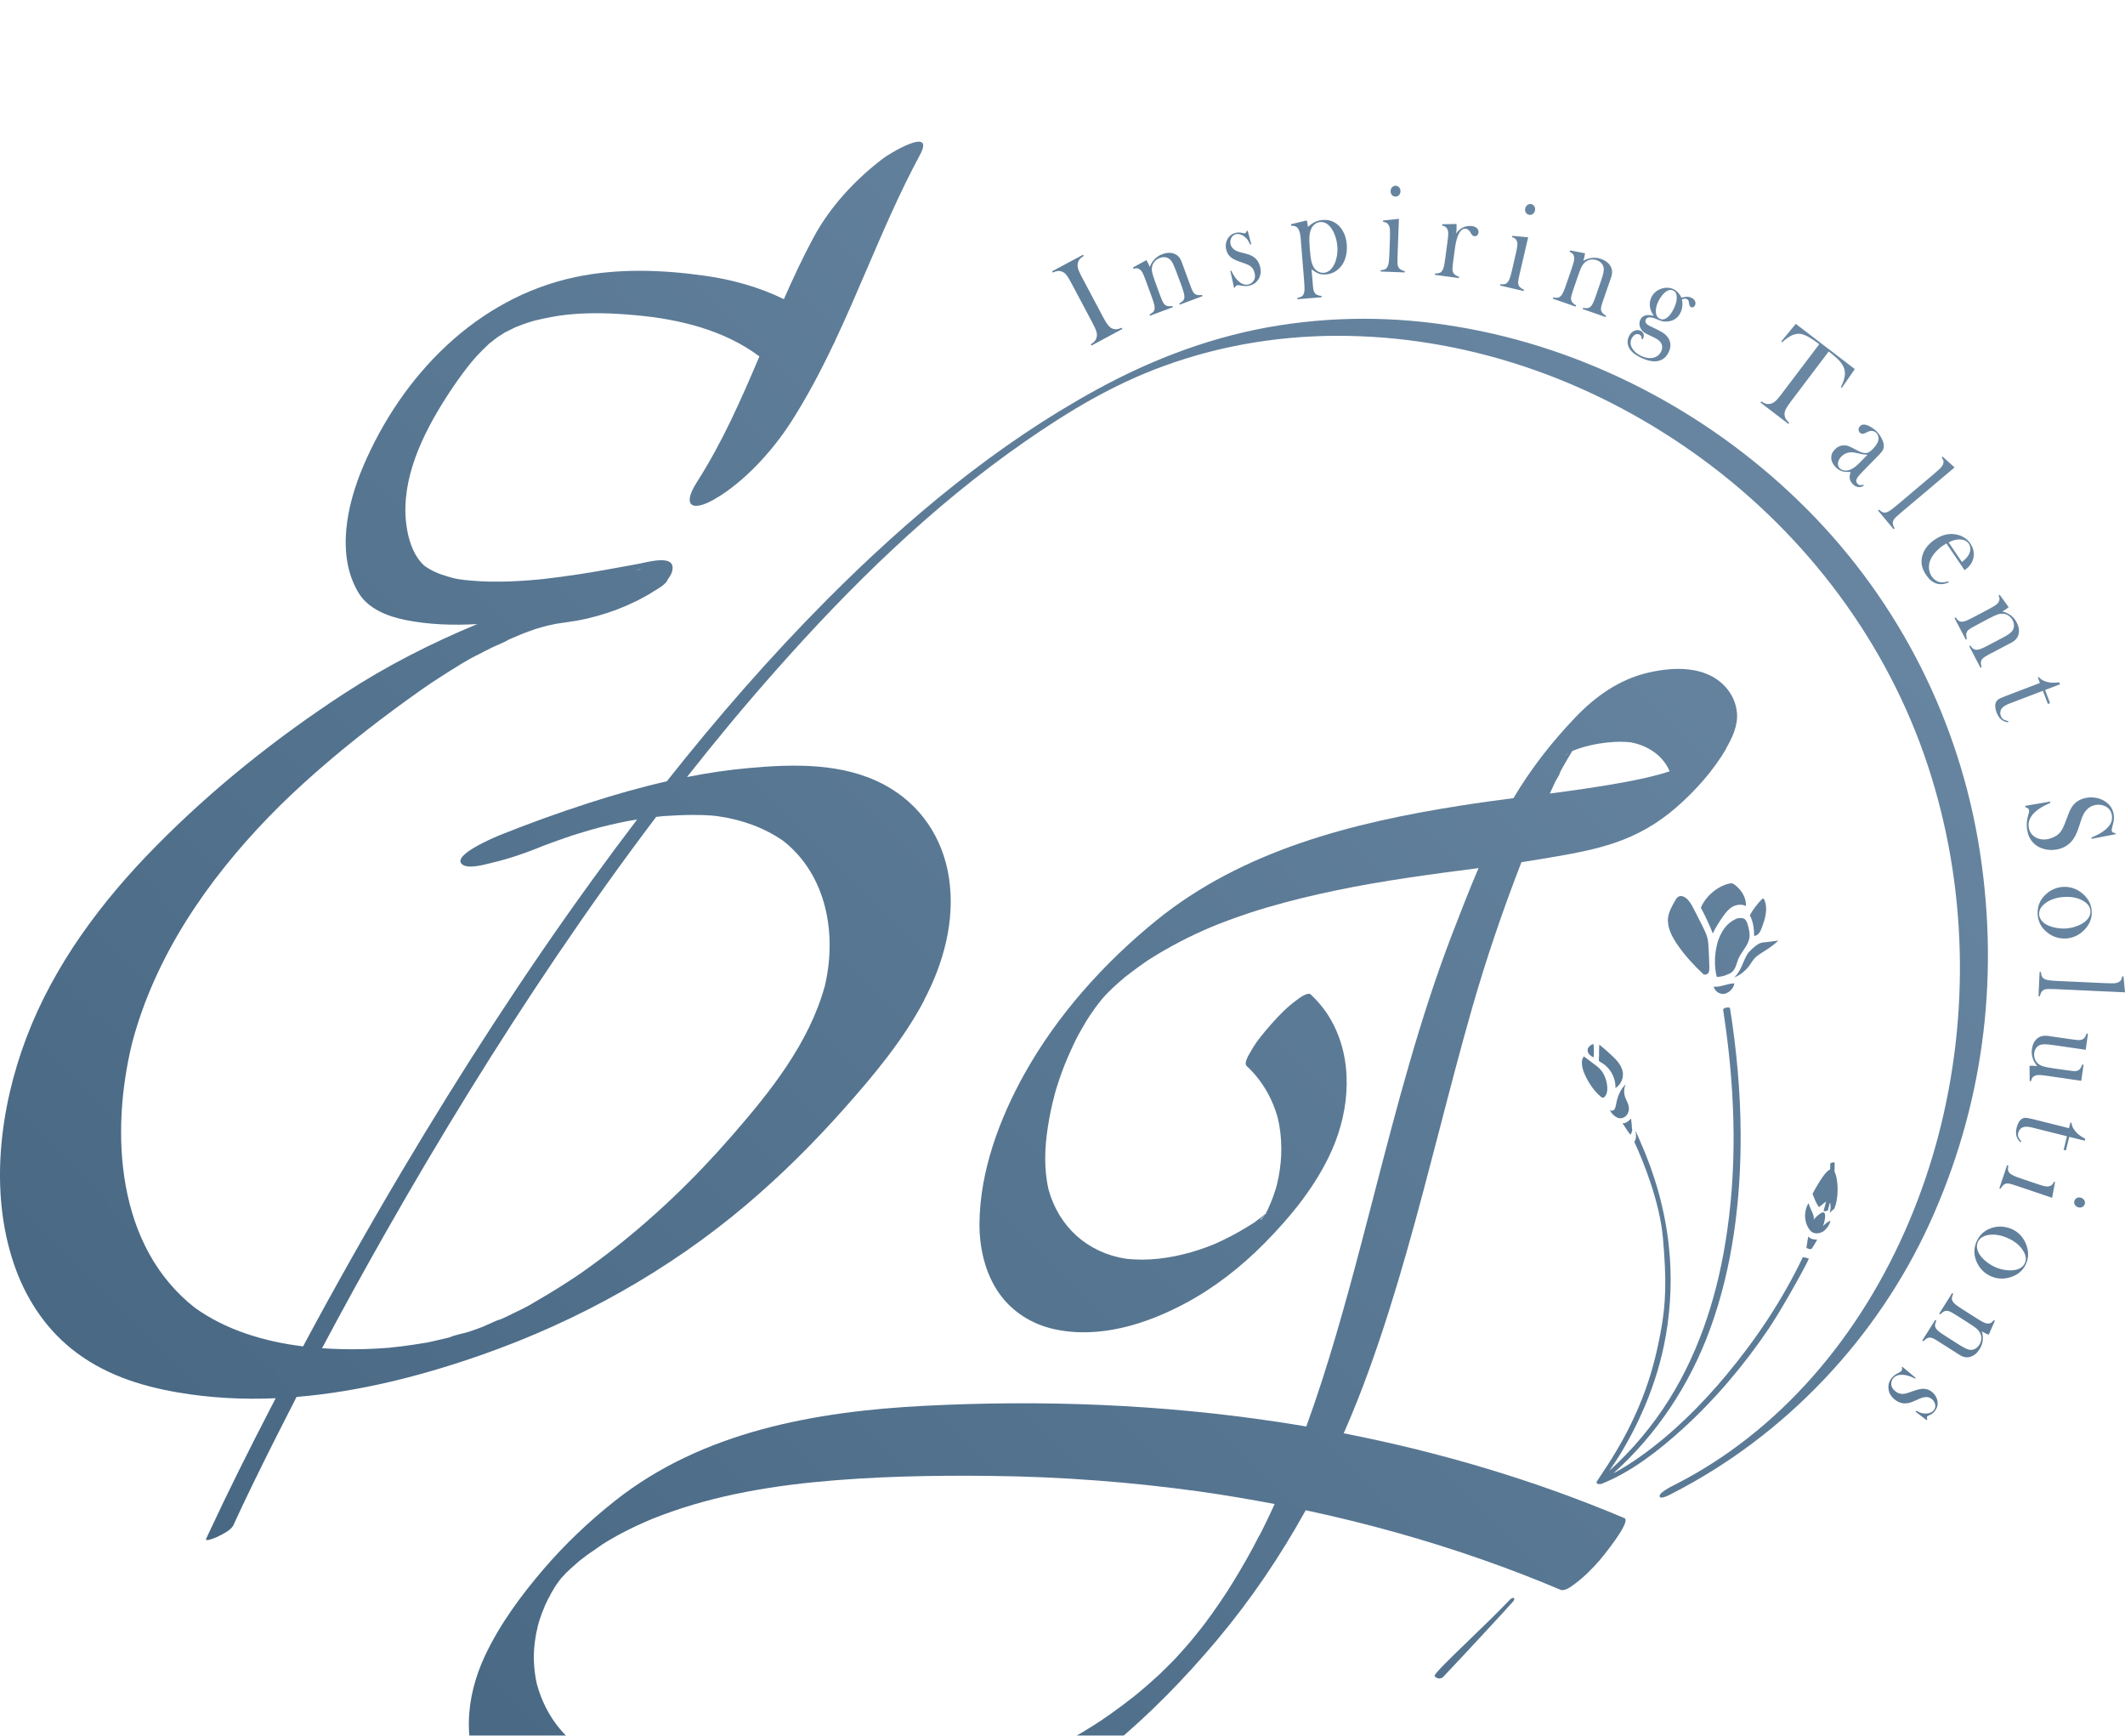 <svg width="60" height="49" viewBox="0 0 60 49" fill="none" xmlns="http://www.w3.org/2000/svg">
<g style="mix-blend-mode:multiply" filter="url(#filter0_i_21_387)">
<path d="M32.678 43.322C32.691 43.31 32.706 43.295 32.726 43.277C32.741 43.264 32.757 43.248 32.776 43.231L32.769 43.239L32.719 43.285L32.701 43.302H32.699C32.697 43.305 32.694 43.307 32.691 43.31C32.689 43.312 32.686 43.315 32.683 43.317L32.683 43.317C32.681 43.319 32.679 43.32 32.678 43.322Z" fill="url(#paint0_linear_21_387)"/>
<path d="M32.666 43.332C32.67 43.329 32.674 43.325 32.678 43.322C32.674 43.325 32.67 43.329 32.666 43.332Z" fill="url(#paint1_linear_21_387)"/>
<path d="M15.529 41.044C15.515 41.074 15.5 41.105 15.482 41.127V41.13C15.535 41.075 15.542 41.033 15.529 41.044Z" fill="url(#paint2_linear_21_387)"/>
<path d="M15.694 40.761C15.693 40.764 15.691 40.766 15.689 40.768C15.688 40.77 15.687 40.771 15.686 40.772C15.684 40.776 15.681 40.78 15.679 40.784L15.665 40.806C15.704 40.751 15.724 40.722 15.73 40.711L15.694 40.761Z" fill="url(#paint3_linear_21_387)"/>
<path d="M16.361 40.067C16.347 40.077 16.329 40.092 16.313 40.107C16.302 40.116 16.292 40.126 16.282 40.135C16.276 40.14 16.271 40.145 16.266 40.15C16.274 40.144 16.302 40.12 16.365 40.064L16.361 40.067Z" fill="url(#paint4_linear_21_387)"/>
<path fill-rule="evenodd" clip-rule="evenodd" d="M35.711 30.299C35.707 30.304 35.702 30.31 35.699 30.314L35.694 30.32C35.65 30.371 35.621 30.404 35.607 30.424C35.622 30.41 35.645 30.387 35.664 30.363C35.667 30.359 35.67 30.356 35.673 30.352C35.676 30.349 35.678 30.346 35.68 30.343L35.682 30.34L35.681 30.343C35.667 30.36 35.655 30.374 35.651 30.381C35.616 30.431 35.565 30.476 35.604 30.424C35.573 30.451 35.576 30.436 35.705 30.3L35.7 30.307C35.706 30.301 35.717 30.289 35.717 30.289L35.72 30.285L35.724 30.282C35.729 30.277 35.735 30.27 35.735 30.27L35.732 30.273L35.734 30.27C35.735 30.269 35.736 30.267 35.738 30.266C35.739 30.265 35.741 30.263 35.742 30.262C35.742 30.262 35.745 30.254 35.747 30.251L35.739 30.257L35.73 30.272C35.728 30.274 35.726 30.276 35.726 30.276L35.73 30.27C35.727 30.271 35.721 30.277 35.721 30.277L35.721 30.277C35.722 30.275 35.723 30.273 35.725 30.27C35.726 30.268 35.727 30.267 35.727 30.265C35.684 30.301 35.664 30.321 35.66 30.327C35.663 30.324 35.666 30.322 35.67 30.32L35.675 30.316L35.686 30.308L35.683 30.31C35.674 30.319 35.668 30.324 35.664 30.327C35.663 30.328 35.661 30.329 35.66 30.33C35.659 30.33 35.658 30.33 35.658 30.33C35.657 30.33 35.657 30.329 35.658 30.327C35.645 30.337 35.632 30.347 35.619 30.357C35.589 30.38 35.559 30.403 35.529 30.425C35.517 30.434 35.504 30.444 35.491 30.454C35.485 30.459 35.479 30.463 35.473 30.468C35.447 30.488 35.421 30.509 35.394 30.528C35.383 30.532 35.37 30.54 35.359 30.546C35.345 30.555 35.331 30.564 35.316 30.573L35.316 30.574C35.278 30.598 35.241 30.621 35.203 30.644C34.936 30.808 34.657 30.955 34.371 31.085L34.367 31.087C34.363 31.088 34.359 31.09 34.355 31.092C34.352 31.093 34.349 31.095 34.346 31.096L34.342 31.098C34.336 31.1 34.33 31.103 34.324 31.105C34.32 31.107 34.316 31.109 34.313 31.11C34.304 31.115 34.293 31.119 34.285 31.122L34.279 31.126C34.217 31.151 34.154 31.175 34.091 31.199L34.09 31.2C33.945 31.254 33.797 31.302 33.647 31.346C33.042 31.521 32.407 31.607 31.779 31.533C30.706 31.361 29.904 30.642 29.608 29.59C29.47 28.997 29.496 28.399 29.589 27.798C29.635 27.497 29.698 27.2 29.777 26.906C29.778 26.9 29.785 26.872 29.794 26.842L29.804 26.807C29.812 26.779 29.819 26.754 29.82 26.749C29.841 26.681 29.862 26.614 29.885 26.546C29.933 26.398 29.985 26.252 30.042 26.107C30.149 25.834 30.272 25.567 30.401 25.304C30.409 25.289 30.416 25.275 30.424 25.261L30.43 25.25L30.436 25.238C30.44 25.232 30.443 25.226 30.446 25.219C30.478 25.159 30.511 25.1 30.546 25.041C30.585 24.973 30.624 24.907 30.664 24.84C30.67 24.831 30.675 24.823 30.68 24.814C30.685 24.806 30.69 24.798 30.695 24.79C30.705 24.774 30.715 24.757 30.726 24.741C30.727 24.738 30.73 24.735 30.732 24.731C30.734 24.729 30.736 24.726 30.738 24.723C30.75 24.703 30.765 24.681 30.777 24.663C30.786 24.65 30.794 24.639 30.798 24.632C30.841 24.567 30.886 24.504 30.931 24.441L30.931 24.44L30.932 24.44C30.933 24.439 30.934 24.437 30.935 24.436C30.939 24.43 30.944 24.424 30.948 24.418C30.967 24.394 30.991 24.363 31.012 24.335L31.013 24.334C31.031 24.311 31.047 24.291 31.055 24.28C31.077 24.252 31.1 24.224 31.122 24.197L31.122 24.197C31.128 24.189 31.136 24.182 31.142 24.174C31.159 24.155 31.177 24.136 31.194 24.116C31.212 24.097 31.23 24.078 31.247 24.058C31.254 24.052 31.261 24.045 31.267 24.039C31.27 24.036 31.273 24.032 31.276 24.029L31.276 24.029C31.319 23.985 31.363 23.942 31.406 23.9C31.517 23.799 31.63 23.697 31.746 23.599C31.756 23.591 31.767 23.583 31.777 23.574L31.799 23.557L31.799 23.557C31.849 23.518 31.899 23.478 31.95 23.441C32.087 23.337 32.225 23.238 32.366 23.14C32.38 23.13 32.389 23.124 32.398 23.118C32.406 23.112 32.414 23.107 32.423 23.102L32.423 23.102C32.432 23.096 32.44 23.091 32.449 23.086C32.521 23.041 32.593 22.995 32.665 22.951C32.809 22.864 32.955 22.781 33.103 22.699C33.389 22.542 33.682 22.399 33.979 22.266C34.222 22.157 34.497 22.047 34.804 21.937C35.121 21.822 35.441 21.716 35.764 21.621C36.403 21.433 37.052 21.276 37.704 21.14C39.044 20.86 40.393 20.682 41.747 20.507C41.482 21.128 41.237 21.759 40.996 22.385C40.082 24.768 39.44 27.244 38.799 29.714L38.797 29.722L38.797 29.724C38.674 30.196 38.552 30.667 38.428 31.138C37.973 32.862 37.494 34.589 36.884 36.271C36.62 36.226 36.354 36.183 36.088 36.143C32.783 35.643 29.434 35.516 26.098 35.687C23.022 35.845 19.832 36.41 17.354 38.377C16.625 38.955 15.945 39.6 15.339 40.308C14.703 41.054 14.117 41.845 13.696 42.737C13.139 43.918 13.022 45.304 13.729 46.452C14.375 47.496 15.56 48.058 16.694 48.395C17.893 48.749 19.16 48.916 20.406 48.979C22.945 49.107 25.463 48.648 27.777 47.587C30.364 46.4 32.536 44.471 34.358 42.304C35.317 41.163 36.15 39.931 36.867 38.635C38.569 38.998 40.248 39.463 41.892 40.041C42.623 40.298 43.347 40.577 44.06 40.879C44.178 40.928 44.35 40.799 44.442 40.73L44.442 40.73L44.454 40.721C44.459 40.718 44.463 40.714 44.468 40.711C44.72 40.527 44.959 40.284 45.164 40.05C45.232 39.971 46.076 38.946 45.866 38.857C43.317 37.781 40.653 36.993 37.94 36.463C38.197 35.877 38.435 35.282 38.653 34.678C39.452 32.471 40.042 30.201 40.633 27.931L40.633 27.931C40.935 26.768 41.237 25.606 41.567 24.452C41.962 23.075 42.432 21.694 42.958 20.34C43.296 20.288 43.634 20.232 43.972 20.173C44.507 20.081 45.041 19.976 45.558 19.805C46.222 19.585 46.805 19.253 47.333 18.791C47.873 18.321 48.38 17.752 48.741 17.133L48.736 17.131C48.907 16.835 49.074 16.485 49.044 16.133C49.002 15.618 48.648 15.206 48.179 15.021C47.667 14.817 47.05 14.868 46.525 14.992C45.719 15.182 45.05 15.656 44.481 16.251C43.817 16.945 43.224 17.705 42.733 18.532C42.231 18.597 41.731 18.665 41.232 18.744C38.188 19.222 35.085 20.004 32.641 21.991C31.17 23.187 29.853 24.654 28.925 26.317C28.219 27.584 27.668 29.066 27.656 30.535C27.65 31.224 27.816 31.956 28.219 32.522C28.59 33.044 29.149 33.387 29.767 33.523C31.035 33.801 32.358 33.387 33.474 32.789C34.297 32.349 35.044 31.763 35.702 31.098C36.459 30.333 37.169 29.46 37.608 28.467C38.117 27.316 38.219 25.909 37.576 24.786C37.425 24.52 37.231 24.282 37.007 24.073C36.92 23.993 36.653 24.2 36.605 24.237L36.6 24.241C36.348 24.425 36.109 24.668 35.903 24.902C35.693 25.142 35.478 25.391 35.323 25.671C35.317 25.682 35.308 25.697 35.298 25.715C35.235 25.821 35.119 26.017 35.202 26.095C35.637 26.501 35.932 27.013 36.085 27.587C36.207 28.129 36.207 28.69 36.1 29.235C36.086 29.305 36.071 29.371 36.055 29.439C36.051 29.456 36.038 29.502 36.028 29.537L36.025 29.55C36.021 29.563 36.018 29.573 36.017 29.576C35.977 29.706 35.93 29.835 35.878 29.96C35.852 30.023 35.824 30.087 35.794 30.149L35.785 30.167C35.782 30.171 35.779 30.176 35.776 30.182C35.772 30.188 35.769 30.195 35.765 30.201C35.762 30.206 35.759 30.212 35.756 30.217C35.752 30.224 35.747 30.232 35.743 30.239C35.737 30.249 35.731 30.258 35.726 30.268L35.739 30.256C35.744 30.249 35.747 30.243 35.75 30.239C35.753 30.234 35.755 30.232 35.755 30.232C35.755 30.234 35.754 30.236 35.752 30.239C35.752 30.241 35.75 30.244 35.749 30.246C35.748 30.247 35.748 30.249 35.747 30.25C35.753 30.245 35.76 30.24 35.767 30.234C35.778 30.225 35.79 30.215 35.803 30.205L35.779 30.229C35.778 30.23 35.777 30.23 35.776 30.231L35.775 30.232L35.773 30.233L35.772 30.234C35.77 30.236 35.769 30.237 35.768 30.238C35.763 30.243 35.758 30.248 35.753 30.254C35.75 30.256 35.747 30.259 35.744 30.262C35.743 30.263 35.742 30.265 35.742 30.266C35.742 30.266 35.741 30.267 35.741 30.267L35.738 30.271H35.736L35.727 30.28L35.709 30.303L35.712 30.297L35.711 30.299ZM35.741 30.267C35.74 30.268 35.74 30.27 35.739 30.271L35.77 30.241L35.768 30.239C35.764 30.243 35.76 30.247 35.756 30.251L35.753 30.254C35.75 30.256 35.748 30.259 35.745 30.262L35.741 30.267ZM35.73 30.272L35.729 30.274C35.729 30.274 35.731 30.272 35.734 30.27L35.736 30.267C35.735 30.268 35.732 30.27 35.73 30.272ZM35.69 30.304L35.686 30.308C35.69 30.303 35.695 30.299 35.7 30.294C35.705 30.291 35.709 30.286 35.715 30.283V30.28L35.721 30.277C35.719 30.28 35.718 30.282 35.718 30.282C35.715 30.284 35.711 30.287 35.708 30.29C35.706 30.291 35.704 30.293 35.702 30.295C35.699 30.297 35.697 30.299 35.694 30.301L35.69 30.304ZM35.699 30.316L35.701 30.312L35.705 30.309C35.703 30.311 35.701 30.314 35.699 30.316L35.699 30.316ZM32.701 43.302L32.719 43.285C32.731 43.274 32.743 43.263 32.753 43.253C32.758 43.249 32.763 43.244 32.767 43.24L32.826 43.186C32.808 43.203 32.791 43.218 32.776 43.231C32.868 43.142 32.958 43.053 33.048 42.962C33.094 42.916 33.139 42.869 33.186 42.821L33.197 42.81L33.199 42.807L33.204 42.802C33.207 42.799 33.21 42.796 33.213 42.793L33.213 42.792C33.226 42.779 33.237 42.767 33.243 42.759C33.273 42.727 33.302 42.695 33.331 42.662L33.331 42.662L33.333 42.659C33.348 42.643 33.362 42.627 33.377 42.611C33.45 42.529 33.522 42.446 33.594 42.363L33.595 42.363C33.623 42.328 33.652 42.294 33.68 42.26C33.76 42.162 33.838 42.064 33.916 41.966C33.935 41.942 33.953 41.917 33.972 41.893C33.991 41.868 34.01 41.844 34.029 41.819C34.056 41.783 34.083 41.746 34.11 41.709C34.152 41.651 34.195 41.594 34.236 41.536C34.383 41.33 34.524 41.12 34.663 40.909L34.685 40.873C34.718 40.822 34.749 40.771 34.781 40.719L34.781 40.719C34.85 40.609 34.918 40.497 34.984 40.385C35.127 40.145 35.265 39.901 35.398 39.654C35.42 39.614 35.441 39.572 35.462 39.529C35.502 39.449 35.542 39.368 35.589 39.295C35.598 39.277 35.609 39.257 35.618 39.239C35.646 39.183 35.673 39.127 35.7 39.072C35.8 38.869 35.896 38.666 35.99 38.46H35.993C35.301 38.327 34.605 38.211 33.908 38.111C31.953 37.838 29.981 37.689 28.006 37.666C26.328 37.646 24.638 37.678 22.968 37.844C22.125 37.929 21.286 38.054 20.46 38.244C20.06 38.336 19.665 38.444 19.275 38.569C19.07 38.635 18.866 38.706 18.665 38.782C18.486 38.85 18.334 38.91 18.207 38.968C17.869 39.117 17.535 39.282 17.217 39.47C17.148 39.511 17.079 39.553 17.011 39.596C16.984 39.613 16.929 39.656 16.893 39.685C16.848 39.721 16.834 39.733 16.944 39.636C16.876 39.695 16.799 39.746 16.723 39.797C16.67 39.832 16.618 39.867 16.57 39.904L16.569 39.904C16.501 39.955 16.434 40.006 16.367 40.059C16.372 40.054 16.378 40.049 16.385 40.044C16.393 40.036 16.402 40.029 16.412 40.02L16.331 40.088C16.328 40.09 16.325 40.093 16.322 40.095C16.32 40.098 16.317 40.101 16.314 40.103C16.283 40.13 16.257 40.153 16.268 40.145C16.233 40.175 16.2 40.205 16.166 40.235C16.148 40.251 16.131 40.267 16.113 40.282C16.08 40.313 16.015 40.373 15.97 40.417C15.941 40.453 15.909 40.487 15.876 40.521C15.866 40.533 15.855 40.544 15.844 40.556C15.829 40.575 15.803 40.609 15.781 40.637C15.764 40.66 15.748 40.683 15.731 40.707C15.745 40.686 15.709 40.732 15.686 40.77L15.68 40.781C15.661 40.811 15.641 40.84 15.622 40.868L15.626 40.862C15.642 40.839 15.656 40.82 15.667 40.802C15.659 40.816 15.65 40.83 15.642 40.843L15.642 40.844C15.611 40.894 15.581 40.944 15.551 40.997C15.544 41.01 15.536 41.025 15.529 41.042C15.523 41.045 15.515 41.057 15.503 41.08C15.496 41.095 15.49 41.11 15.482 41.125C15.481 41.126 15.48 41.128 15.479 41.129C15.478 41.131 15.476 41.133 15.475 41.134C15.476 41.133 15.477 41.132 15.478 41.131L15.479 41.13L15.479 41.13L15.479 41.13C15.48 41.129 15.48 41.129 15.481 41.128C15.45 41.19 15.421 41.252 15.393 41.314C15.332 41.454 15.276 41.598 15.23 41.744C15.221 41.77 15.204 41.832 15.204 41.832C15.197 41.859 15.189 41.886 15.183 41.915C15.165 41.987 15.15 42.061 15.135 42.135C15.107 42.291 15.087 42.446 15.078 42.603C15.06 42.919 15.09 43.234 15.159 43.542C15.285 44.009 15.502 44.442 15.812 44.812C16.912 46.116 18.788 46.541 20.4 46.775C20.925 46.849 21.454 46.901 21.984 46.93C24.113 47.045 26.26 46.761 28.262 46.017C28.392 45.968 28.519 45.919 28.647 45.867C28.689 45.851 28.73 45.834 28.772 45.816C28.731 45.833 28.859 45.778 28.887 45.766C29.116 45.666 29.343 45.561 29.566 45.449C30.018 45.223 30.46 44.974 30.888 44.702C30.949 44.663 31.009 44.623 31.069 44.584L31.07 44.584L31.079 44.578C31.182 44.507 31.285 44.438 31.387 44.365C31.591 44.22 31.791 44.069 31.988 43.915C32.037 43.876 32.087 43.837 32.135 43.797C32.22 43.725 32.306 43.652 32.39 43.58C32.483 43.498 32.575 43.417 32.666 43.332C32.61 43.385 32.651 43.348 32.701 43.302H32.701ZM34.332 31.105C34.33 31.105 34.317 31.111 34.287 31.124H34.29C34.299 31.119 34.308 31.115 34.317 31.112H34.316C34.321 31.11 34.326 31.107 34.329 31.106C34.332 31.105 34.333 31.104 34.332 31.105ZM35.834 30.18C35.833 30.181 35.832 30.182 35.831 30.183L35.831 30.182L35.834 30.18ZM35.699 30.325C35.701 30.322 35.704 30.319 35.706 30.315C35.711 30.309 35.716 30.302 35.721 30.295L35.711 30.306L35.699 30.325ZM35.592 39.294C35.593 39.291 35.595 39.289 35.596 39.287L35.595 39.288C35.595 39.289 35.594 39.29 35.594 39.291C35.593 39.292 35.593 39.293 35.592 39.294ZM47.934 17.418L47.948 17.407C47.948 17.407 47.948 17.406 47.934 17.418ZM44.262 17.275C44.269 17.276 44.249 17.294 44.172 17.327L44.173 17.326C44.173 17.326 44.174 17.326 44.175 17.325L44.176 17.324L44.178 17.323C44.179 17.322 44.18 17.321 44.182 17.32C44.209 17.306 44.236 17.291 44.262 17.275ZM44.05 17.8L44.038 17.823C43.964 17.959 44.041 17.829 44.05 17.8ZM46.865 17.859C46.958 17.833 47.051 17.805 47.143 17.774C46.953 17.32 46.507 17.036 46.03 16.954C45.734 16.926 45.43 16.945 45.137 16.994C44.975 17.021 44.815 17.059 44.657 17.107C44.579 17.131 44.501 17.158 44.425 17.189C44.424 17.189 44.422 17.189 44.421 17.19L44.421 17.19C44.42 17.19 44.42 17.19 44.419 17.191C44.418 17.191 44.417 17.191 44.416 17.192C44.413 17.194 44.41 17.195 44.406 17.198L44.404 17.199C44.401 17.201 44.397 17.203 44.392 17.205C44.301 17.355 44.211 17.506 44.125 17.66C44.11 17.687 44.095 17.715 44.08 17.743C44.07 17.762 44.06 17.78 44.05 17.799C44.052 17.837 43.996 17.928 43.957 17.992C43.943 18.015 43.931 18.035 43.925 18.046C43.868 18.164 43.814 18.283 43.76 18.402C44.492 18.306 45.221 18.203 45.947 18.066C46.255 18.008 46.561 17.942 46.863 17.859H46.865ZM35.724 30.286L35.717 30.295V30.294L35.714 30.3C35.714 30.3 35.723 30.289 35.727 30.283L35.724 30.286Z" fill="url(#paint5_linear_21_387)"/>
<path d="M35.77 30.236L35.777 30.227L35.768 30.236H35.77Z" fill="url(#paint6_linear_21_387)"/>
<path fill-rule="evenodd" clip-rule="evenodd" d="M26.095 24.238C25.5 25.366 24.664 26.364 23.821 27.312C22.97 28.27 22.056 29.178 21.078 30.007C18.877 31.871 16.331 33.289 13.615 34.243C11.934 34.833 10.162 35.288 8.373 35.436C8.16 35.85 7.949 36.265 7.74 36.681C7.348 37.464 6.959 38.249 6.595 39.046H6.597C6.532 39.188 6.318 39.295 6.177 39.365L6.176 39.365C6.166 39.37 6.157 39.375 6.148 39.38C6.131 39.389 5.772 39.547 5.82 39.441C5.832 39.415 5.845 39.389 5.857 39.362C5.869 39.336 5.882 39.309 5.894 39.283C6.442 38.104 7.025 36.941 7.621 35.788C7.675 35.683 7.73 35.578 7.784 35.473C6.865 35.513 5.945 35.466 5.033 35.311C3.932 35.123 2.889 34.781 2.011 34.071C1.242 33.451 0.699 32.595 0.386 31.662C-0.301 29.617 -0.003 27.265 0.749 25.284C1.527 23.237 2.865 21.449 4.39 19.902C5.998 18.268 7.808 16.823 9.728 15.572C10.907 14.803 12.178 14.155 13.477 13.618C12.792 13.656 12.109 13.636 11.445 13.502C10.951 13.402 10.401 13.194 10.124 12.736C9.483 11.673 9.797 10.245 10.248 9.181C11.341 6.6 13.456 4.41 16.247 3.822C17.444 3.57 18.689 3.614 19.893 3.783C20.677 3.893 21.438 4.105 22.133 4.446C22.394 3.852 22.668 3.265 22.976 2.694C23.444 1.825 24.168 1.049 24.954 0.458C25.111 0.339 26.423 -0.458 25.974 0.375C25.413 1.417 24.947 2.501 24.482 3.584C24.191 4.263 23.899 4.943 23.584 5.611C23.573 5.649 23.552 5.688 23.527 5.731C23.171 6.48 22.785 7.213 22.333 7.917C21.811 8.731 21.003 9.621 20.161 10.1C19.535 10.456 19.251 10.278 19.676 9.612C20.392 8.494 20.925 7.283 21.442 6.061C20.442 5.315 19.189 5.012 17.953 4.899C17.314 4.84 16.664 4.816 16.026 4.882C15.719 4.914 15.418 4.974 15.119 5.045C15.042 5.063 14.919 5.101 14.76 5.158C14.694 5.183 14.629 5.207 14.564 5.234C14.546 5.241 14.524 5.252 14.515 5.257C14.471 5.278 14.428 5.3 14.384 5.322C14.341 5.343 14.297 5.365 14.254 5.386H14.25C14.241 5.394 14.235 5.399 14.223 5.406C14.165 5.445 14.105 5.483 14.045 5.521L14.045 5.521L14.045 5.521C14.04 5.524 14.04 5.524 14.037 5.525C14.035 5.527 14.034 5.528 14.032 5.53L14.032 5.53C14.026 5.535 14.021 5.539 14.01 5.546C13.965 5.583 13.918 5.619 13.873 5.654L13.861 5.663C13.845 5.675 13.834 5.684 13.824 5.69C13.819 5.694 13.815 5.699 13.809 5.704C13.802 5.711 13.793 5.719 13.782 5.731C13.671 5.835 13.561 5.941 13.459 6.054C13.118 6.43 12.738 6.984 12.445 7.464C11.817 8.492 11.271 9.744 11.499 10.977C11.565 11.332 11.697 11.703 11.966 11.956L11.979 11.969C11.98 11.97 11.981 11.97 11.981 11.971C11.982 11.971 11.983 11.972 11.984 11.972C11.985 11.973 11.988 11.974 11.99 11.977C12.008 11.99 12.027 12.004 12.047 12.016C12.097 12.048 12.148 12.078 12.2 12.105C12.313 12.164 12.433 12.211 12.553 12.248C12.885 12.354 12.987 12.363 13.331 12.393C13.674 12.424 14.018 12.425 14.362 12.415C14.546 12.409 14.731 12.398 14.916 12.384C15.004 12.378 15.093 12.371 15.182 12.362C15.218 12.359 15.252 12.356 15.288 12.351H15.303C15.31 12.349 15.316 12.348 15.325 12.347C15.328 12.347 15.33 12.347 15.333 12.347C15.677 12.307 16.02 12.262 16.362 12.209C16.846 12.135 17.326 12.046 17.807 11.958C17.885 11.943 17.962 11.929 18.04 11.915C18.068 11.91 18.106 11.901 18.15 11.892C18.435 11.829 18.99 11.706 18.992 12.024C18.992 12.14 18.938 12.252 18.854 12.356C18.82 12.477 18.618 12.597 18.5 12.668C18.489 12.675 18.479 12.681 18.47 12.686C18.379 12.745 18.288 12.8 18.202 12.845C17.546 13.212 16.753 13.467 16.027 13.562C15.963 13.57 15.9 13.58 15.836 13.59L15.835 13.59C15.793 13.596 15.75 13.603 15.707 13.609L15.688 13.613L15.677 13.615C15.662 13.619 15.646 13.622 15.63 13.625C15.573 13.637 15.515 13.65 15.457 13.663C15.451 13.664 15.443 13.666 15.433 13.669C15.426 13.67 15.419 13.672 15.412 13.674C15.347 13.692 15.272 13.713 15.251 13.719C15.207 13.733 15.162 13.746 15.119 13.758C15.115 13.759 15.112 13.761 15.109 13.761L15.102 13.764L15.092 13.767C15.084 13.77 15.075 13.773 15.066 13.776C15.004 13.797 14.941 13.82 14.88 13.843C14.866 13.848 14.852 13.853 14.838 13.859C14.824 13.864 14.81 13.869 14.796 13.874L14.674 13.924C14.598 13.956 14.522 13.988 14.446 14.021L14.432 14.027C14.414 14.034 14.396 14.042 14.378 14.05C14.278 14.109 14.168 14.157 14.059 14.205L14.059 14.205C13.989 14.236 13.92 14.266 13.854 14.299C13.792 14.33 13.731 14.361 13.669 14.393L13.669 14.393C13.607 14.425 13.546 14.457 13.484 14.488C13.466 14.497 13.441 14.509 13.418 14.519C13.173 14.645 12.935 14.795 12.702 14.942L12.702 14.942L12.7 14.943C12.654 14.972 12.608 15.001 12.562 15.03C12.439 15.107 12.317 15.187 12.196 15.267C12.157 15.292 12.082 15.344 12.065 15.356C12.043 15.371 12.022 15.386 12 15.401C11.963 15.428 11.926 15.454 11.888 15.479C11.373 15.842 10.865 16.216 10.368 16.604C9.396 17.362 8.391 18.23 7.58 19.07C5.842 20.869 4.378 22.995 3.73 25.444C3.107 27.997 3.287 31.192 5.51 32.924C6.392 33.554 7.467 33.874 8.557 34.009C9.453 32.336 10.387 30.682 11.355 29.051C13.027 26.237 14.806 23.484 16.726 20.836C17.14 20.264 17.561 19.697 17.99 19.135C17.929 19.145 17.869 19.155 17.809 19.165C17.803 19.166 17.794 19.168 17.782 19.17L17.753 19.175L17.752 19.175L17.752 19.175C17.712 19.183 17.663 19.192 17.631 19.198C17.613 19.202 17.595 19.206 17.578 19.209C17.556 19.214 17.537 19.218 17.529 19.219C17.334 19.26 17.14 19.305 16.947 19.354C16.892 19.371 16.835 19.386 16.779 19.401C16.744 19.41 16.708 19.419 16.673 19.429C16.547 19.465 16.423 19.504 16.298 19.542L16.298 19.542C16.26 19.554 16.223 19.566 16.185 19.577C16.153 19.588 16.121 19.599 16.089 19.61C16.057 19.62 16.025 19.631 15.993 19.642C15.808 19.705 15.625 19.772 15.441 19.84C15.4 19.855 15.359 19.871 15.318 19.887C15.277 19.902 15.236 19.918 15.195 19.933L15.278 19.905C15.278 19.905 15.264 19.911 15.258 19.912C14.824 20.086 14.386 20.238 13.932 20.346C13.91 20.351 13.882 20.358 13.851 20.366C13.638 20.421 13.243 20.522 13.076 20.419C12.676 20.173 13.98 19.63 14.118 19.574C14.943 19.245 15.774 18.943 16.618 18.671C17.342 18.437 18.08 18.227 18.828 18.056C20.243 16.268 21.742 14.545 23.35 12.929C25.627 10.643 28.138 8.542 30.976 6.993C32.59 6.111 34.31 5.468 36.129 5.184C37.948 4.9 39.719 4.951 41.482 5.282C45.075 5.955 48.444 7.785 51.024 10.379C53.638 13.005 55.348 16.402 55.907 20.072C56.466 23.742 55.966 27.285 54.488 30.526C53.01 33.768 50.419 36.529 47.187 38.176C47.183 38.178 47.179 38.18 47.174 38.183C47.104 38.219 46.869 38.34 46.859 38.238C46.849 38.136 47.175 37.972 47.287 37.915C47.295 37.911 47.302 37.907 47.308 37.904C48.022 37.541 48.694 37.109 49.325 36.617C52.033 34.503 53.855 31.375 54.727 28.07C55.626 24.654 55.541 20.974 54.434 17.616C53.289 14.142 51.018 11.128 48.085 8.974C45.151 6.819 41.676 5.554 38.087 5.483C36.314 5.447 34.535 5.721 32.867 6.33C31.413 6.86 30.178 7.606 28.927 8.474C26.31 10.29 24.006 12.552 21.899 14.934C21.035 15.909 20.203 16.912 19.397 17.936C19.968 17.823 20.544 17.736 21.122 17.684C22.4 17.567 23.79 17.528 24.958 18.149C25.978 18.691 26.624 19.645 26.795 20.786C26.974 21.976 26.646 23.184 26.092 24.233L26.095 24.238ZM10.906 30.765C10.286 31.855 9.682 32.953 9.093 34.061C9.504 34.09 9.913 34.096 10.311 34.085C10.539 34.079 10.767 34.065 10.996 34.047L11.033 34.042C11.084 34.036 11.134 34.031 11.185 34.025C11.236 34.02 11.286 34.014 11.337 34.008C11.539 33.982 11.742 33.952 11.943 33.919C11.947 33.918 11.951 33.918 11.956 33.917C11.961 33.916 11.966 33.916 11.971 33.915L11.974 33.914L11.974 33.914L11.974 33.914C11.981 33.913 11.989 33.912 11.996 33.911C12.067 33.902 12.141 33.884 12.213 33.867C12.236 33.862 12.26 33.856 12.283 33.851C12.414 33.822 12.544 33.792 12.675 33.76C12.788 33.711 12.918 33.679 13.045 33.647L13.045 33.647L13.046 33.647L13.046 33.647C13.108 33.632 13.169 33.617 13.228 33.6C13.235 33.597 13.243 33.595 13.251 33.592L13.265 33.587C13.276 33.583 13.287 33.58 13.297 33.576C13.321 33.568 13.344 33.56 13.367 33.552C13.421 33.534 13.473 33.514 13.526 33.495L13.526 33.495C13.549 33.487 13.571 33.478 13.593 33.47C13.601 33.467 13.61 33.464 13.618 33.461C13.685 33.433 13.752 33.403 13.819 33.372L13.819 33.372L13.819 33.372L13.819 33.372C13.894 33.338 13.969 33.303 14.045 33.273C14.09 33.26 14.153 33.239 14.196 33.218C14.199 33.217 14.201 33.215 14.204 33.214C14.206 33.214 14.207 33.213 14.209 33.212C14.21 33.212 14.21 33.211 14.211 33.211C14.214 33.21 14.217 33.209 14.22 33.208L14.221 33.207C14.303 33.169 14.384 33.13 14.464 33.09C14.508 33.068 14.553 33.047 14.597 33.025C14.725 32.964 14.854 32.902 14.975 32.829C14.78 32.948 14.896 32.879 15.025 32.801L15.026 32.801C15.101 32.756 15.18 32.709 15.206 32.694C15.572 32.483 15.931 32.258 16.284 32.022C16.3 32.011 16.323 31.996 16.345 31.98L16.345 31.98L16.345 31.98C16.383 31.954 16.421 31.928 16.428 31.923C16.512 31.864 16.595 31.805 16.678 31.745C16.843 31.625 17.008 31.502 17.17 31.378C18.447 30.396 19.61 29.278 20.667 28.062C21.753 26.814 22.839 25.461 23.289 23.836C23.636 22.369 23.345 20.711 22.121 19.742C21.573 19.361 20.94 19.138 20.282 19.044C19.996 19.003 19.652 19.003 19.332 19.009C19.185 19.013 19.039 19.021 18.893 19.03C18.845 19.033 18.797 19.035 18.749 19.038H18.731L18.666 19.046C18.636 19.049 18.605 19.053 18.574 19.056L18.527 19.061C17.561 20.337 16.632 21.642 15.735 22.966C14.021 25.498 12.418 28.106 10.906 30.765ZM17.977 12.11C17.987 12.105 17.998 12.101 18.008 12.097C18.019 12.093 18.029 12.088 18.04 12.084C18.046 12.081 18.053 12.077 18.06 12.073C18.079 12.062 18.101 12.05 18.12 12.043C18.08 12.056 18.03 12.079 17.975 12.11H17.977Z" fill="url(#paint7_linear_21_387)"/>
<path d="M29.708 3.659L29.726 3.694C29.78 3.67 29.826 3.655 29.866 3.65C29.906 3.645 29.945 3.652 29.986 3.668C30.032 3.685 30.074 3.716 30.11 3.762C30.146 3.807 30.193 3.881 30.248 3.987L30.849 5.119C30.905 5.225 30.941 5.305 30.957 5.361C30.974 5.416 30.977 5.468 30.965 5.516C30.956 5.558 30.938 5.595 30.914 5.626C30.888 5.658 30.851 5.688 30.8 5.72L30.818 5.755L31.69 5.287L31.672 5.252C31.608 5.281 31.552 5.296 31.504 5.296C31.456 5.296 31.41 5.282 31.364 5.253C31.333 5.232 31.3 5.199 31.267 5.154C31.234 5.108 31.195 5.044 31.15 4.959L30.549 3.827C30.511 3.756 30.481 3.692 30.457 3.635C30.427 3.558 30.418 3.488 30.432 3.43C30.441 3.386 30.459 3.35 30.484 3.318C30.51 3.288 30.547 3.256 30.599 3.226L30.581 3.191L29.706 3.659H29.708Z" fill="url(#paint8_linear_21_387)"/>
<path d="M31.991 3.552L32.003 3.587C32.048 3.573 32.084 3.57 32.112 3.575C32.141 3.579 32.168 3.594 32.197 3.618C32.224 3.641 32.248 3.673 32.269 3.716C32.29 3.76 32.321 3.837 32.362 3.949L32.509 4.351C32.544 4.446 32.569 4.52 32.583 4.571C32.596 4.622 32.604 4.663 32.602 4.692C32.601 4.736 32.59 4.77 32.571 4.794C32.551 4.82 32.514 4.847 32.459 4.877L32.471 4.912L33.114 4.674L33.102 4.639C33.024 4.651 32.966 4.646 32.928 4.628C32.898 4.613 32.873 4.591 32.852 4.559C32.831 4.527 32.808 4.474 32.779 4.4L32.734 4.28L32.617 3.96C32.571 3.833 32.542 3.739 32.53 3.682C32.518 3.624 32.52 3.567 32.533 3.513C32.545 3.461 32.571 3.414 32.608 3.374C32.646 3.333 32.692 3.301 32.746 3.282C32.796 3.264 32.847 3.256 32.897 3.262C32.946 3.268 32.988 3.286 33.024 3.315C33.057 3.341 33.087 3.381 33.114 3.433C33.141 3.485 33.177 3.571 33.221 3.689L33.349 4.035C33.383 4.13 33.409 4.203 33.422 4.255C33.436 4.308 33.443 4.348 33.442 4.378C33.442 4.422 33.43 4.456 33.41 4.482C33.391 4.508 33.353 4.535 33.299 4.565L33.311 4.6L33.952 4.361L33.94 4.326C33.862 4.338 33.804 4.334 33.766 4.314C33.735 4.299 33.711 4.277 33.69 4.245C33.669 4.213 33.646 4.16 33.619 4.086L33.365 3.395C33.322 3.276 33.251 3.199 33.152 3.162C33.053 3.125 32.94 3.129 32.817 3.176C32.652 3.238 32.533 3.359 32.462 3.538L32.453 3.513C32.434 3.458 32.405 3.401 32.368 3.344L31.992 3.55L31.991 3.552Z" fill="url(#paint9_linear_21_387)"/>
<path d="M34.867 4.123L34.867 4.121L34.869 4.121L34.867 4.123Z" fill="url(#paint10_linear_21_387)"/>
<path d="M34.867 4.121C34.878 4.084 34.901 4.062 34.936 4.053C34.95 4.05 34.962 4.049 34.972 4.05C34.98 4.05 35 4.054 35.031 4.06C35.039 4.061 35.049 4.063 35.059 4.065C35.135 4.08 35.205 4.079 35.271 4.065C35.394 4.038 35.484 3.97 35.545 3.863C35.596 3.769 35.609 3.664 35.582 3.544C35.561 3.446 35.519 3.365 35.456 3.303C35.393 3.241 35.309 3.196 35.202 3.168L35.025 3.122C34.942 3.1 34.878 3.072 34.833 3.034C34.788 2.996 34.758 2.951 34.745 2.895C34.73 2.829 34.738 2.767 34.768 2.712C34.798 2.658 34.84 2.625 34.897 2.611C34.938 2.602 34.981 2.605 35.028 2.62C35.074 2.635 35.118 2.661 35.158 2.697C35.189 2.723 35.213 2.75 35.234 2.78C35.253 2.811 35.274 2.851 35.298 2.904L35.33 2.897L35.229 2.515L35.199 2.521C35.189 2.558 35.175 2.58 35.156 2.584C35.144 2.587 35.129 2.587 35.111 2.584L35.053 2.571C35.004 2.56 34.954 2.56 34.903 2.571C34.789 2.596 34.705 2.658 34.654 2.758C34.609 2.845 34.598 2.939 34.621 3.042C34.642 3.137 34.69 3.214 34.767 3.274C34.821 3.316 34.918 3.36 35.061 3.408C35.142 3.436 35.202 3.458 35.238 3.475C35.274 3.491 35.306 3.513 35.331 3.537C35.379 3.582 35.411 3.641 35.426 3.712C35.445 3.799 35.435 3.872 35.394 3.931C35.357 3.984 35.307 4.018 35.244 4.032C35.141 4.055 35.035 4.011 34.93 3.899C34.873 3.839 34.818 3.751 34.764 3.639L34.739 3.645L34.845 4.127L34.867 4.121Z" fill="url(#paint11_linear_21_387)"/>
<path fill-rule="evenodd" clip-rule="evenodd" d="M37.236 3.725C37.294 3.747 37.362 3.754 37.439 3.747C37.599 3.733 37.734 3.667 37.843 3.544C37.912 3.467 37.963 3.374 37.994 3.26C38.026 3.149 38.036 3.029 38.027 2.903C38.017 2.782 37.99 2.672 37.943 2.574C37.897 2.475 37.837 2.397 37.761 2.335C37.641 2.238 37.505 2.198 37.348 2.21C37.27 2.216 37.198 2.234 37.134 2.264C37.069 2.294 37.002 2.341 36.929 2.406L36.926 2.373C36.923 2.326 36.913 2.276 36.896 2.222L36.452 2.33L36.455 2.374C36.542 2.367 36.605 2.389 36.645 2.442C36.686 2.495 36.713 2.586 36.724 2.717L36.821 3.916C36.829 4.017 36.833 4.094 36.833 4.148C36.833 4.203 36.829 4.243 36.82 4.272C36.806 4.314 36.787 4.345 36.761 4.363C36.736 4.381 36.692 4.397 36.632 4.411L36.635 4.447L37.317 4.391L37.314 4.355C37.236 4.346 37.18 4.328 37.149 4.299C37.123 4.275 37.105 4.246 37.093 4.21C37.081 4.174 37.074 4.118 37.068 4.04L37.059 3.92L37.032 3.602C37.111 3.662 37.18 3.704 37.237 3.724L37.236 3.725ZM36.973 2.672C36.979 2.589 36.995 2.518 37.023 2.459C37.047 2.404 37.083 2.361 37.128 2.326C37.173 2.291 37.224 2.273 37.278 2.269C37.389 2.259 37.487 2.311 37.574 2.423C37.625 2.487 37.665 2.566 37.698 2.66C37.731 2.753 37.751 2.85 37.76 2.949C37.769 3.052 37.763 3.152 37.743 3.25C37.724 3.347 37.694 3.433 37.65 3.505C37.578 3.627 37.488 3.692 37.38 3.701C37.332 3.706 37.284 3.695 37.234 3.673C37.185 3.65 37.146 3.618 37.113 3.576C37.077 3.529 37.05 3.466 37.03 3.386C37.011 3.306 36.995 3.187 36.982 3.026C36.97 2.874 36.967 2.756 36.971 2.672H36.973Z" fill="url(#paint12_linear_21_387)"/>
<path d="M39.049 2.263C39.095 2.267 39.13 2.278 39.154 2.293C39.178 2.308 39.199 2.332 39.215 2.365C39.232 2.395 39.242 2.435 39.245 2.483C39.248 2.531 39.248 2.614 39.245 2.734L39.229 3.161C39.224 3.262 39.22 3.341 39.214 3.393C39.208 3.446 39.197 3.487 39.185 3.513C39.167 3.552 39.145 3.581 39.118 3.596C39.091 3.611 39.046 3.623 38.983 3.629V3.665L39.664 3.691V3.655C39.589 3.635 39.537 3.609 39.51 3.578C39.487 3.552 39.472 3.522 39.465 3.485C39.457 3.449 39.456 3.392 39.459 3.312L39.462 3.18L39.499 2.178L39.052 2.223V2.259L39.049 2.263Z" fill="url(#paint13_linear_21_387)"/>
<path d="M39.499 1.511C39.526 1.482 39.541 1.447 39.543 1.402C39.544 1.36 39.532 1.322 39.507 1.292C39.481 1.262 39.448 1.245 39.409 1.243C39.37 1.243 39.336 1.255 39.309 1.284C39.28 1.313 39.265 1.349 39.264 1.391C39.262 1.435 39.274 1.473 39.3 1.503C39.325 1.533 39.358 1.548 39.399 1.55C39.439 1.55 39.474 1.538 39.501 1.511H39.499Z" fill="url(#paint14_linear_21_387)"/>
<path d="M41.126 2.323L40.722 2.33L40.717 2.367C40.763 2.376 40.797 2.391 40.819 2.407C40.842 2.426 40.86 2.451 40.874 2.486C40.887 2.518 40.893 2.558 40.892 2.607C40.89 2.655 40.881 2.738 40.866 2.856L40.809 3.28C40.795 3.381 40.783 3.457 40.772 3.51C40.76 3.562 40.746 3.6 40.731 3.626C40.708 3.664 40.684 3.689 40.654 3.701C40.624 3.713 40.579 3.721 40.518 3.722L40.513 3.759L41.192 3.851L41.197 3.815C41.121 3.787 41.072 3.757 41.048 3.722C41.027 3.695 41.016 3.662 41.012 3.626C41.009 3.588 41.012 3.531 41.022 3.452L41.039 3.321L41.082 2.999C41.106 2.82 41.145 2.681 41.198 2.586C41.251 2.49 41.312 2.447 41.381 2.456C41.432 2.463 41.474 2.49 41.506 2.542L41.545 2.607C41.566 2.643 41.595 2.663 41.629 2.667C41.659 2.672 41.685 2.664 41.706 2.646C41.727 2.628 41.74 2.602 41.745 2.571C41.751 2.527 41.74 2.487 41.712 2.454C41.682 2.417 41.634 2.392 41.566 2.383C41.458 2.368 41.356 2.389 41.263 2.445C41.212 2.475 41.163 2.525 41.117 2.592C41.127 2.518 41.13 2.429 41.126 2.323Z" fill="url(#paint15_linear_21_387)"/>
<path d="M42.691 2.693L42.691 2.693L42.691 2.694V2.693Z" fill="url(#paint16_linear_21_387)"/>
<path d="M42.691 2.693L42.699 2.658L43.148 2.699L42.921 3.676L42.892 3.804C42.874 3.881 42.865 3.937 42.865 3.975C42.864 4.012 42.873 4.046 42.891 4.074C42.912 4.112 42.958 4.147 43.031 4.18L43.023 4.216L42.356 4.061L42.364 4.024C42.425 4.029 42.472 4.027 42.502 4.017C42.532 4.006 42.559 3.984 42.584 3.947C42.602 3.925 42.619 3.887 42.636 3.836C42.654 3.784 42.673 3.71 42.696 3.611L42.792 3.194C42.819 3.078 42.835 2.996 42.841 2.948C42.847 2.9 42.846 2.859 42.835 2.826C42.825 2.789 42.81 2.762 42.789 2.743C42.768 2.723 42.736 2.706 42.691 2.693Z" fill="url(#paint17_linear_21_387)"/>
<path d="M43.277 2.042C43.308 2.019 43.331 1.988 43.34 1.944C43.349 1.902 43.344 1.864 43.325 1.829C43.305 1.794 43.277 1.772 43.238 1.763C43.199 1.754 43.164 1.761 43.131 1.784C43.098 1.807 43.077 1.838 43.066 1.881C43.056 1.923 43.06 1.962 43.08 1.997C43.1 2.031 43.128 2.053 43.169 2.062C43.208 2.071 43.244 2.065 43.277 2.042Z" fill="url(#paint18_linear_21_387)"/>
<path d="M44.328 3.072L44.316 3.106C44.358 3.125 44.39 3.146 44.408 3.167C44.426 3.188 44.439 3.218 44.445 3.254C44.453 3.289 44.45 3.328 44.439 3.377C44.429 3.424 44.403 3.504 44.366 3.615L44.226 4.02C44.193 4.117 44.166 4.189 44.144 4.237C44.121 4.286 44.101 4.322 44.082 4.343C44.053 4.376 44.023 4.396 43.993 4.403C43.962 4.411 43.917 4.408 43.855 4.396L43.843 4.431L44.49 4.656L44.502 4.621C44.435 4.58 44.391 4.541 44.375 4.502C44.36 4.471 44.355 4.437 44.36 4.399C44.364 4.361 44.379 4.305 44.405 4.231L44.445 4.109L44.556 3.787C44.6 3.659 44.636 3.568 44.665 3.517C44.693 3.466 44.729 3.422 44.773 3.389C44.815 3.357 44.863 3.336 44.919 3.328C44.974 3.321 45.03 3.327 45.084 3.345C45.135 3.363 45.177 3.389 45.211 3.425C45.246 3.461 45.269 3.502 45.278 3.547C45.286 3.588 45.285 3.638 45.273 3.697C45.261 3.756 45.234 3.845 45.193 3.964L45.073 4.313C45.04 4.408 45.013 4.48 44.991 4.53C44.968 4.58 44.949 4.615 44.929 4.636C44.901 4.669 44.87 4.689 44.839 4.696C44.807 4.704 44.762 4.701 44.701 4.69L44.689 4.725L45.336 4.95L45.348 4.915C45.281 4.874 45.237 4.835 45.22 4.796C45.205 4.766 45.201 4.731 45.205 4.693C45.21 4.656 45.225 4.6 45.25 4.526L45.491 3.828C45.531 3.709 45.525 3.603 45.473 3.513C45.419 3.421 45.33 3.353 45.205 3.309C45.039 3.251 44.87 3.27 44.704 3.363L44.713 3.336C44.732 3.28 44.746 3.218 44.753 3.15L44.333 3.07L44.328 3.072Z" fill="url(#paint19_linear_21_387)"/>
<path fill-rule="evenodd" clip-rule="evenodd" d="M46.392 5.561C46.414 5.515 46.419 5.472 46.406 5.43C46.392 5.388 46.365 5.359 46.323 5.338C46.266 5.311 46.204 5.311 46.141 5.341C46.078 5.37 46.03 5.42 45.995 5.49C45.953 5.58 45.944 5.667 45.97 5.753C46.01 5.886 46.132 6.002 46.336 6.099C46.526 6.189 46.688 6.22 46.823 6.189C46.955 6.159 47.053 6.076 47.117 5.939C47.176 5.815 47.181 5.7 47.131 5.592C47.105 5.537 47.068 5.487 47.02 5.445C46.972 5.401 46.907 5.361 46.826 5.321L46.595 5.21C46.478 5.154 46.435 5.092 46.468 5.025C46.505 4.948 46.593 4.939 46.736 4.995C46.84 5.036 46.901 5.059 46.921 5.065C46.99 5.081 47.06 5.083 47.134 5.069C47.28 5.042 47.386 4.959 47.451 4.823C47.503 4.713 47.517 4.588 47.49 4.449C47.547 4.428 47.592 4.426 47.627 4.443C47.66 4.458 47.678 4.483 47.684 4.517L47.693 4.579C47.7 4.625 47.718 4.657 47.75 4.671C47.769 4.68 47.79 4.68 47.811 4.671C47.832 4.662 47.849 4.643 47.859 4.619C47.879 4.58 47.877 4.538 47.856 4.494C47.838 4.459 47.807 4.429 47.762 4.408C47.721 4.388 47.679 4.378 47.636 4.378C47.593 4.378 47.541 4.385 47.478 4.403C47.419 4.287 47.344 4.207 47.256 4.165C47.197 4.136 47.132 4.123 47.065 4.123C46.997 4.123 46.93 4.138 46.865 4.166C46.755 4.215 46.676 4.292 46.626 4.397C46.587 4.48 46.574 4.566 46.586 4.656C46.598 4.746 46.634 4.831 46.695 4.912C46.601 4.896 46.532 4.891 46.49 4.897C46.407 4.911 46.348 4.954 46.314 5.028C46.281 5.099 46.281 5.173 46.314 5.252C46.347 5.327 46.408 5.386 46.5 5.43L46.722 5.537C46.817 5.583 46.88 5.638 46.912 5.705C46.943 5.771 46.94 5.842 46.904 5.921C46.858 6.017 46.782 6.076 46.677 6.1C46.572 6.123 46.456 6.105 46.332 6.045C46.215 5.989 46.131 5.915 46.081 5.824C46.032 5.734 46.027 5.646 46.068 5.561C46.093 5.509 46.126 5.471 46.167 5.448C46.207 5.426 46.248 5.426 46.287 5.444C46.309 5.454 46.327 5.469 46.336 5.489C46.347 5.509 46.353 5.536 46.354 5.574L46.383 5.578L46.39 5.561H46.392ZM46.918 4.352C46.955 4.304 46.994 4.266 47.032 4.237C47.108 4.181 47.181 4.171 47.247 4.203C47.302 4.23 47.334 4.28 47.341 4.355C47.353 4.456 47.328 4.571 47.266 4.701C47.206 4.826 47.141 4.915 47.071 4.968C47 5.021 46.931 5.031 46.865 4.998C46.799 4.967 46.761 4.905 46.754 4.814C46.746 4.723 46.769 4.621 46.823 4.508C46.849 4.453 46.88 4.402 46.919 4.354L46.918 4.352Z" fill="url(#paint20_linear_21_387)"/>
<path d="M50.299 7.129C50.227 7.224 50.169 7.29 50.124 7.328C50.079 7.366 50.034 7.39 49.986 7.4C49.943 7.409 49.902 7.409 49.865 7.399C49.827 7.388 49.782 7.367 49.732 7.332L49.708 7.364L50.495 7.967L50.519 7.935C50.474 7.896 50.443 7.859 50.422 7.826C50.402 7.791 50.39 7.752 50.387 7.708C50.384 7.659 50.395 7.609 50.42 7.556C50.446 7.503 50.494 7.429 50.565 7.335L51.634 5.922C51.816 6.061 51.936 6.173 51.994 6.256C52.063 6.354 52.096 6.454 52.093 6.556C52.09 6.659 52.051 6.783 51.976 6.928L52.006 6.947L52.371 6.419L50.704 5.143L50.296 5.637L50.321 5.661C50.425 5.566 50.519 5.5 50.605 5.463C50.698 5.424 50.787 5.413 50.871 5.432C50.955 5.45 51.063 5.504 51.195 5.595C51.257 5.637 51.314 5.676 51.367 5.717L50.297 7.13L50.299 7.129Z" fill="url(#paint21_linear_21_387)"/>
<path fill-rule="evenodd" clip-rule="evenodd" d="M52.517 9.698C52.495 9.695 52.474 9.682 52.45 9.659C52.401 9.612 52.4 9.552 52.445 9.481C52.466 9.448 52.516 9.392 52.592 9.313L53.041 8.854C53.098 8.795 53.137 8.75 53.155 8.72C53.191 8.66 53.2 8.59 53.182 8.512C53.169 8.459 53.145 8.4 53.109 8.338C53.073 8.276 53.031 8.222 52.986 8.176C52.945 8.136 52.899 8.099 52.847 8.068C52.796 8.036 52.748 8.012 52.705 7.998C52.624 7.974 52.562 7.985 52.52 8.027C52.493 8.056 52.478 8.087 52.477 8.122C52.477 8.157 52.487 8.187 52.513 8.213C52.55 8.25 52.597 8.258 52.649 8.232L52.747 8.187C52.789 8.167 52.83 8.161 52.87 8.167C52.911 8.173 52.945 8.191 52.977 8.22C53.002 8.244 53.02 8.275 53.031 8.311C53.041 8.347 53.044 8.382 53.038 8.416C53.026 8.493 52.974 8.58 52.879 8.676C52.834 8.721 52.795 8.753 52.762 8.77C52.727 8.786 52.69 8.792 52.648 8.789C52.61 8.786 52.57 8.776 52.528 8.758C52.486 8.74 52.422 8.708 52.341 8.664C52.272 8.626 52.215 8.601 52.172 8.587C52.128 8.573 52.083 8.569 52.035 8.573C51.951 8.581 51.874 8.619 51.808 8.688C51.734 8.762 51.702 8.845 51.706 8.936C51.711 9.026 51.754 9.112 51.835 9.193C51.898 9.256 51.969 9.295 52.045 9.313C52.086 9.322 52.155 9.327 52.253 9.325C52.23 9.396 52.223 9.454 52.226 9.494C52.232 9.558 52.262 9.615 52.313 9.667C52.407 9.76 52.511 9.777 52.622 9.716L52.616 9.685C52.571 9.694 52.538 9.698 52.517 9.694V9.698ZM52.526 9.046C52.424 9.152 52.334 9.22 52.256 9.253C52.199 9.279 52.142 9.289 52.084 9.283C52.027 9.277 51.982 9.256 51.946 9.22C51.906 9.179 51.889 9.128 51.897 9.066C51.904 9.004 51.936 8.945 51.988 8.891C52.051 8.827 52.122 8.788 52.205 8.774C52.244 8.768 52.283 8.767 52.319 8.77C52.355 8.773 52.416 8.786 52.502 8.806C52.577 8.826 52.652 8.836 52.729 8.838L52.526 9.045V9.046Z" fill="url(#paint22_linear_21_387)"/>
<path d="M54.824 8.913L54.825 8.915L54.824 8.916V8.913Z" fill="url(#paint23_linear_21_387)"/>
<path d="M54.825 8.915L54.853 8.892L55.188 9.196L53.708 10.444L53.609 10.53C53.547 10.582 53.507 10.621 53.484 10.651C53.462 10.68 53.448 10.713 53.445 10.746C53.439 10.788 53.456 10.846 53.493 10.915L53.466 10.939L53.026 10.412L53.055 10.388C53.101 10.429 53.14 10.456 53.17 10.465C53.2 10.474 53.236 10.473 53.279 10.459C53.306 10.452 53.342 10.432 53.385 10.4C53.43 10.369 53.49 10.32 53.569 10.255L54.608 9.377C54.698 9.3 54.761 9.244 54.794 9.209C54.827 9.173 54.85 9.14 54.862 9.106C54.874 9.072 54.88 9.042 54.874 9.013C54.868 8.985 54.852 8.952 54.825 8.915Z" fill="url(#paint24_linear_21_387)"/>
<path fill-rule="evenodd" clip-rule="evenodd" d="M55.47 12.097C55.59 12.014 55.67 11.915 55.707 11.797C55.731 11.721 55.737 11.644 55.725 11.567C55.713 11.49 55.683 11.418 55.637 11.348C55.55 11.22 55.428 11.136 55.27 11.096C55.054 11.042 54.839 11.089 54.624 11.237C54.467 11.345 54.358 11.472 54.301 11.619C54.259 11.724 54.246 11.827 54.259 11.928C54.273 12.029 54.316 12.132 54.389 12.238C54.471 12.36 54.566 12.437 54.672 12.472C54.779 12.507 54.896 12.496 55.022 12.442L55.013 12.408C54.925 12.437 54.854 12.446 54.799 12.439C54.749 12.432 54.703 12.414 54.657 12.384C54.612 12.354 54.573 12.316 54.542 12.271C54.5 12.209 54.474 12.138 54.467 12.061C54.459 11.984 54.467 11.907 54.495 11.832C54.522 11.758 54.567 11.684 54.632 11.607C54.697 11.531 54.77 11.463 54.853 11.407C54.874 11.392 54.908 11.371 54.958 11.342L55.47 12.096V12.097ZM55.019 11.314C55.133 11.25 55.245 11.222 55.351 11.229C55.459 11.235 55.538 11.276 55.589 11.348C55.619 11.392 55.632 11.442 55.632 11.499C55.632 11.557 55.616 11.613 55.584 11.667C55.55 11.727 55.488 11.794 55.396 11.866L55.021 11.314H55.019Z" fill="url(#paint25_linear_21_387)"/>
<path d="M56.463 12.792L56.431 12.809C56.449 12.851 56.458 12.887 56.457 12.916C56.455 12.944 56.445 12.975 56.425 13.005C56.407 13.035 56.377 13.062 56.338 13.089C56.298 13.117 56.225 13.157 56.122 13.213L55.745 13.412C55.655 13.459 55.586 13.494 55.536 13.515C55.486 13.536 55.447 13.547 55.419 13.55C55.375 13.554 55.341 13.548 55.314 13.532C55.287 13.515 55.255 13.482 55.218 13.431L55.186 13.447L55.505 14.057L55.536 14.04C55.515 13.963 55.511 13.906 55.524 13.865C55.535 13.834 55.554 13.805 55.583 13.781C55.611 13.757 55.659 13.726 55.73 13.689L55.843 13.627L56.143 13.468C56.263 13.405 56.35 13.364 56.406 13.346C56.461 13.328 56.517 13.322 56.572 13.328C56.625 13.332 56.673 13.352 56.72 13.385C56.765 13.418 56.801 13.459 56.828 13.511C56.853 13.559 56.865 13.607 56.865 13.657C56.865 13.707 56.853 13.752 56.829 13.791C56.808 13.828 56.772 13.862 56.724 13.897C56.676 13.932 56.596 13.979 56.484 14.036L56.159 14.207C56.071 14.253 56.002 14.288 55.952 14.308C55.903 14.329 55.864 14.341 55.835 14.342C55.791 14.347 55.757 14.341 55.728 14.324C55.7 14.308 55.668 14.274 55.632 14.225L55.601 14.241L55.919 14.851L55.951 14.835C55.93 14.758 55.925 14.7 55.939 14.659C55.949 14.626 55.969 14.599 55.997 14.575C56.026 14.551 56.074 14.521 56.144 14.483L56.795 14.14C56.906 14.081 56.974 14.001 56.996 13.899C57.02 13.794 57.001 13.684 56.939 13.566C56.856 13.409 56.723 13.307 56.535 13.261L56.559 13.248C56.61 13.221 56.663 13.184 56.715 13.141L56.463 12.792Z" fill="url(#paint26_linear_21_387)"/>
<path d="M58.163 15.316L58.142 15.262L58.084 15.268C58.014 15.274 57.956 15.275 57.909 15.271C57.863 15.266 57.813 15.256 57.761 15.239C57.675 15.211 57.61 15.168 57.564 15.114L57.538 15.124L57.597 15.28L56.616 15.655C56.521 15.691 56.458 15.719 56.425 15.742C56.392 15.765 56.368 15.795 56.353 15.833C56.323 15.904 56.331 15.997 56.373 16.112C56.406 16.198 56.448 16.264 56.502 16.31C56.556 16.355 56.62 16.382 56.697 16.39L56.709 16.36C56.643 16.344 56.595 16.326 56.563 16.305C56.532 16.284 56.509 16.251 56.493 16.209C56.479 16.174 56.475 16.139 56.479 16.103C56.484 16.067 56.494 16.035 56.515 16.006C56.551 15.953 56.625 15.905 56.739 15.861L57.682 15.502L57.822 15.872L57.884 15.848L57.744 15.478L58.165 15.318L58.163 15.316Z" fill="url(#paint27_linear_21_387)"/>
<path d="M57.193 18.792C57.25 18.801 57.284 18.83 57.292 18.878C57.295 18.893 57.295 18.908 57.292 18.92C57.289 18.934 57.278 18.974 57.259 19.043C57.223 19.174 57.215 19.307 57.238 19.438C57.263 19.581 57.32 19.701 57.412 19.794C57.504 19.888 57.619 19.95 57.761 19.979C57.863 20 57.966 20.001 58.07 19.982C58.228 19.954 58.358 19.888 58.462 19.782C58.555 19.69 58.63 19.553 58.689 19.372L58.767 19.135C58.845 18.895 58.979 18.757 59.168 18.724C59.216 18.715 59.266 18.715 59.315 18.722C59.366 18.73 59.411 18.744 59.452 18.765C59.549 18.816 59.609 18.898 59.629 19.012C59.642 19.091 59.633 19.163 59.602 19.231C59.57 19.299 59.513 19.366 59.434 19.432C59.39 19.468 59.341 19.501 59.286 19.532C59.233 19.562 59.154 19.6 59.051 19.646L59.057 19.681L59.733 19.55L59.727 19.515C59.667 19.514 59.633 19.494 59.627 19.458C59.624 19.444 59.624 19.426 59.627 19.406C59.63 19.387 59.639 19.349 59.653 19.295C59.673 19.221 59.685 19.162 59.688 19.119C59.691 19.077 59.688 19.032 59.68 18.984C59.654 18.836 59.576 18.716 59.446 18.629C59.372 18.579 59.29 18.544 59.195 18.525C59.102 18.506 59.007 18.505 58.913 18.522C58.759 18.549 58.636 18.615 58.545 18.722C58.511 18.76 58.48 18.81 58.451 18.867C58.423 18.926 58.39 19.008 58.352 19.115C58.309 19.236 58.271 19.328 58.24 19.388C58.208 19.449 58.172 19.498 58.133 19.536C58.096 19.572 58.047 19.604 57.99 19.631C57.933 19.659 57.875 19.678 57.818 19.689C57.684 19.713 57.565 19.693 57.465 19.633C57.364 19.572 57.302 19.482 57.283 19.364C57.253 19.195 57.323 19.038 57.495 18.893C57.588 18.816 57.72 18.739 57.891 18.665L57.887 18.629L57.181 18.75L57.187 18.784L57.193 18.792Z" fill="url(#paint28_linear_21_387)"/>
<path fill-rule="evenodd" clip-rule="evenodd" d="M57.996 21.097C57.912 21.132 57.837 21.18 57.771 21.241C57.601 21.396 57.522 21.585 57.534 21.807C57.546 22.029 57.643 22.207 57.83 22.343C57.98 22.453 58.148 22.503 58.331 22.494C58.517 22.483 58.681 22.412 58.822 22.281C58.992 22.121 59.072 21.937 59.06 21.725C59.049 21.515 58.95 21.339 58.765 21.197C58.612 21.081 58.442 21.028 58.256 21.037C58.166 21.041 58.079 21.061 57.996 21.097ZM58.801 21.422C58.943 21.499 59.016 21.597 59.024 21.715C59.03 21.839 58.971 21.946 58.845 22.038C58.779 22.086 58.698 22.125 58.603 22.157C58.508 22.189 58.414 22.207 58.319 22.212C58.228 22.216 58.133 22.209 58.035 22.189C57.936 22.169 57.854 22.141 57.788 22.104C57.723 22.07 57.672 22.026 57.636 21.976C57.598 21.925 57.579 21.872 57.576 21.816C57.568 21.685 57.64 21.568 57.792 21.469C57.927 21.381 58.096 21.331 58.295 21.321C58.493 21.31 58.663 21.345 58.804 21.423L58.801 21.422Z" fill="url(#paint29_linear_21_387)"/>
<path d="M59.919 23.563C59.913 23.61 59.902 23.644 59.887 23.669C59.872 23.693 59.848 23.712 59.815 23.729C59.784 23.745 59.745 23.755 59.697 23.758C59.648 23.761 59.564 23.759 59.447 23.755L58.091 23.693C57.99 23.688 57.912 23.682 57.86 23.674C57.806 23.667 57.767 23.658 57.741 23.644C57.702 23.626 57.673 23.602 57.658 23.575C57.643 23.548 57.631 23.502 57.625 23.439H57.589L57.558 24.125H57.594C57.613 24.049 57.639 23.996 57.672 23.969C57.697 23.946 57.729 23.931 57.765 23.925C57.801 23.919 57.86 23.918 57.938 23.921L58.07 23.925L60 24.014L59.958 23.564H59.92L59.919 23.563Z" fill="url(#paint30_linear_21_387)"/>
<path d="M57.31 26.516L57.346 26.522C57.356 26.477 57.37 26.442 57.388 26.419C57.406 26.397 57.432 26.379 57.466 26.365C57.498 26.353 57.538 26.347 57.586 26.348C57.634 26.348 57.717 26.359 57.836 26.376L58.765 26.512L58.83 26.058L58.792 26.052C58.767 26.128 58.735 26.178 58.701 26.203C58.672 26.223 58.639 26.235 58.603 26.237C58.567 26.24 58.51 26.235 58.432 26.223L58.304 26.206L57.969 26.158C57.836 26.139 57.741 26.12 57.684 26.102C57.627 26.084 57.579 26.057 57.538 26.021C57.499 25.986 57.471 25.941 57.453 25.888C57.435 25.835 57.43 25.779 57.438 25.72C57.445 25.668 57.463 25.622 57.492 25.584C57.52 25.545 57.555 25.518 57.597 25.501C57.637 25.486 57.688 25.479 57.747 25.48C57.806 25.482 57.899 25.491 58.02 25.509L58.89 25.636L58.955 25.183L58.917 25.177C58.892 25.252 58.86 25.302 58.825 25.328C58.797 25.347 58.764 25.358 58.728 25.361C58.692 25.364 58.635 25.361 58.557 25.349L58.426 25.331L57.83 25.245C57.703 25.227 57.601 25.251 57.522 25.316C57.441 25.384 57.391 25.482 57.373 25.61C57.347 25.785 57.397 25.948 57.522 26.098C57.448 26.087 57.376 26.084 57.305 26.087L57.308 26.52L57.31 26.516Z" fill="url(#paint31_linear_21_387)"/>
<path d="M58.863 28.204L58.877 28.148L58.825 28.119C58.765 28.085 58.717 28.053 58.681 28.021C58.645 27.99 58.611 27.953 58.578 27.91C58.523 27.837 58.493 27.765 58.486 27.694L58.459 27.688L58.418 27.849L57.4 27.594C57.302 27.57 57.233 27.558 57.194 27.556C57.155 27.555 57.118 27.567 57.083 27.59C57.019 27.632 56.971 27.712 56.942 27.829C56.919 27.919 56.918 27.999 56.934 28.067C56.952 28.134 56.99 28.193 57.05 28.243L57.077 28.227C57.031 28.177 57.002 28.134 56.989 28.098C56.975 28.064 56.974 28.023 56.986 27.977C56.995 27.941 57.011 27.91 57.034 27.882C57.058 27.855 57.085 27.836 57.118 27.823C57.178 27.799 57.266 27.802 57.383 27.832L58.361 28.077L58.267 28.461L58.331 28.477L58.426 28.094L58.863 28.202V28.204Z" fill="url(#paint32_linear_21_387)"/>
<path d="M57.995 29.359C57.977 29.403 57.957 29.433 57.935 29.453C57.912 29.472 57.885 29.484 57.848 29.49C57.813 29.498 57.773 29.496 57.726 29.486C57.679 29.475 57.6 29.451 57.487 29.413L57.083 29.276C56.987 29.244 56.915 29.217 56.865 29.194C56.816 29.173 56.781 29.152 56.76 29.133C56.727 29.104 56.708 29.074 56.7 29.043C56.693 29.012 56.694 28.966 56.706 28.904L56.672 28.892L56.452 29.545L56.487 29.557C56.527 29.489 56.566 29.445 56.605 29.427C56.636 29.412 56.67 29.407 56.706 29.41C56.744 29.415 56.799 29.428 56.873 29.454L56.998 29.495L57.942 29.815L58.025 29.369L57.995 29.359Z" fill="url(#paint33_linear_21_387)"/>
<path d="M58.584 30.008C58.602 30.043 58.633 30.067 58.674 30.081C58.714 30.094 58.753 30.093 58.789 30.076C58.825 30.059 58.851 30.032 58.863 29.996C58.875 29.958 58.872 29.922 58.852 29.887C58.833 29.853 58.803 29.828 58.762 29.813C58.72 29.8 58.681 29.8 58.647 29.816C58.612 29.833 58.587 29.86 58.573 29.898C58.56 29.937 58.563 29.973 58.582 30.008H58.584Z" fill="url(#paint34_linear_21_387)"/>
<path fill-rule="evenodd" clip-rule="evenodd" d="M56.55 30.629C56.46 30.621 56.371 30.629 56.284 30.651C56.062 30.71 55.904 30.84 55.812 31.042C55.721 31.245 55.725 31.448 55.826 31.655C55.909 31.823 56.033 31.947 56.202 32.024C56.371 32.102 56.55 32.116 56.736 32.065C56.96 32.003 57.116 31.876 57.203 31.684C57.29 31.492 57.284 31.29 57.187 31.079C57.106 30.904 56.98 30.777 56.81 30.7C56.727 30.662 56.642 30.639 56.551 30.632L56.55 30.629ZM57.113 31.291C57.203 31.426 57.223 31.547 57.175 31.654C57.124 31.766 57.022 31.834 56.867 31.856C56.786 31.868 56.696 31.865 56.596 31.849C56.497 31.832 56.406 31.805 56.32 31.764C56.237 31.726 56.156 31.675 56.078 31.612C56 31.548 55.94 31.485 55.898 31.42C55.858 31.359 55.832 31.297 55.823 31.234C55.814 31.171 55.82 31.115 55.844 31.064C55.898 30.944 56.015 30.875 56.195 30.857C56.356 30.842 56.527 30.876 56.709 30.961C56.889 31.044 57.025 31.154 57.113 31.29V31.291Z" fill="url(#paint35_linear_21_387)"/>
<path d="M56.326 33.289L56.325 33.288L56.326 33.286V33.289Z" fill="url(#paint36_linear_21_387)"/>
<path d="M56.325 33.288L56.152 33.68C56.087 33.656 56.03 33.629 55.981 33.597L55.957 33.582C56.011 33.768 55.99 33.937 55.895 34.086C55.825 34.199 55.739 34.27 55.637 34.302C55.536 34.334 55.434 34.316 55.327 34.248L54.707 33.854C54.641 33.811 54.59 33.784 54.555 33.772C54.521 33.76 54.486 33.757 54.453 33.765C54.411 33.774 54.363 33.805 54.307 33.863L54.276 33.843L54.642 33.262L54.672 33.281C54.648 33.339 54.635 33.384 54.635 33.416C54.635 33.447 54.647 33.481 54.672 33.517C54.689 33.54 54.718 33.568 54.761 33.602C54.805 33.635 54.869 33.677 54.953 33.731L55.263 33.929C55.369 33.997 55.449 34.042 55.503 34.068C55.557 34.094 55.605 34.107 55.647 34.107C55.694 34.109 55.739 34.097 55.781 34.071C55.823 34.045 55.859 34.009 55.888 33.964C55.918 33.916 55.936 33.863 55.942 33.807C55.948 33.751 55.939 33.7 55.918 33.651C55.895 33.6 55.862 33.555 55.818 33.515C55.775 33.476 55.695 33.42 55.581 33.348L55.294 33.165L55.185 33.097C55.118 33.055 55.068 33.028 55.033 33.016C54.998 33.004 54.964 33.001 54.931 33.008C54.889 33.016 54.841 33.047 54.785 33.105L54.754 33.085L55.12 32.504L55.15 32.523C55.124 32.581 55.111 32.626 55.111 32.658C55.111 32.69 55.123 32.723 55.149 32.759C55.165 32.783 55.195 32.81 55.237 32.844C55.279 32.875 55.344 32.919 55.429 32.973L55.79 33.203C55.891 33.266 55.961 33.309 56.005 33.33C56.048 33.351 56.087 33.363 56.122 33.363C56.158 33.364 56.189 33.36 56.215 33.346C56.24 33.333 56.267 33.307 56.295 33.269L56.325 33.288Z" fill="url(#paint37_linear_21_387)"/>
<path d="M53.698 34.604C53.713 34.64 53.708 34.673 53.686 34.701C53.682 34.705 53.679 34.709 53.675 34.712C53.674 34.714 53.672 34.715 53.67 34.717C53.667 34.721 53.663 34.724 53.66 34.726C53.654 34.731 53.634 34.742 53.602 34.758L53.582 34.769C53.514 34.803 53.459 34.847 53.415 34.9C53.336 34.998 53.304 35.107 53.325 35.229C53.342 35.335 53.397 35.425 53.49 35.504C53.569 35.569 53.651 35.605 53.738 35.616C53.825 35.626 53.92 35.608 54.021 35.564L54.189 35.49C54.267 35.456 54.334 35.439 54.393 35.44C54.452 35.44 54.503 35.46 54.546 35.496C54.599 35.54 54.63 35.593 54.641 35.653C54.651 35.715 54.638 35.768 54.6 35.812C54.575 35.844 54.537 35.868 54.492 35.884C54.447 35.901 54.396 35.908 54.342 35.904C54.303 35.902 54.267 35.896 54.232 35.884C54.198 35.872 54.156 35.854 54.106 35.827L54.085 35.853L54.399 36.091L54.419 36.067C54.404 36.031 54.402 36.005 54.414 35.99C54.422 35.981 54.434 35.972 54.45 35.963L54.504 35.939C54.549 35.916 54.588 35.886 54.621 35.845C54.697 35.755 54.724 35.653 54.703 35.543C54.684 35.447 54.635 35.367 54.555 35.298C54.48 35.237 54.395 35.205 54.298 35.206C54.231 35.206 54.126 35.232 53.983 35.283C53.902 35.312 53.842 35.332 53.803 35.341C53.764 35.35 53.728 35.353 53.692 35.35C53.626 35.344 53.566 35.318 53.51 35.271C53.441 35.214 53.405 35.151 53.4 35.08C53.397 35.015 53.415 34.957 53.457 34.907C53.525 34.826 53.635 34.796 53.785 34.817C53.867 34.829 53.965 34.862 54.075 34.918L54.091 34.898L53.713 34.584L53.696 34.604H53.698Z" fill="url(#paint38_linear_21_387)"/>
<path d="M48.734 34.828C49.59 33.802 50.322 32.705 50.905 31.488C50.911 31.487 51.037 31.518 51.071 31.528C51.097 31.538 50.371 32.867 49.939 33.511C49.239 34.546 48.416 35.517 47.489 36.357C46.82 36.962 46.065 37.55 45.225 37.888C45.188 37.898 45.111 37.907 45.088 37.871C45.071 37.847 45.081 37.825 45.098 37.808C45.102 37.802 45.105 37.797 45.108 37.791L45.108 37.791C45.112 37.784 45.116 37.777 45.122 37.77C45.294 37.512 45.487 37.219 45.645 36.949C45.923 36.484 46.161 35.998 46.363 35.49C46.621 34.834 46.765 34.261 46.884 33.632C47.044 32.792 47.057 32.136 46.953 30.943C46.862 29.923 46.396 28.775 46.144 28.233C46.167 28.211 46.192 28.143 46.193 28.091C46.197 28.065 46.189 27.995 46.181 27.924C46.209 27.985 46.235 28.045 46.258 28.098C46.277 28.142 46.294 28.181 46.309 28.215C46.727 29.154 47.009 30.146 47.12 31.171C47.211 32.009 47.18 32.861 47.038 33.687C46.92 34.38 46.715 35.05 46.444 35.695C46.238 36.178 45.999 36.644 45.725 37.089C45.668 37.184 45.549 37.361 45.439 37.522C46.092 36.931 46.661 36.254 47.132 35.503C48.032 34.063 48.531 32.415 48.768 30.744C49.066 28.677 48.973 26.569 48.653 24.505C48.646 24.448 48.855 24.412 48.849 24.471C49.033 25.636 49.142 26.816 49.148 28.001C49.156 29.866 48.925 31.776 48.278 33.538C47.706 35.098 46.782 36.492 45.552 37.594C45.819 37.454 46.073 37.288 46.321 37.114C47.224 36.471 48.027 35.676 48.734 34.828Z" fill="url(#paint39_linear_21_387)"/>
<path d="M51.31 30.996C51.304 30.997 51.136 30.996 51.084 30.93C51.077 30.918 51.062 30.9 51.057 30.914C51.046 30.953 51.036 31.021 51.027 31.083L51.027 31.083L51.027 31.084L51.027 31.084L51.027 31.084L51.027 31.085C51.02 31.127 51.015 31.167 51.01 31.191C51.01 31.197 51.009 31.202 51.008 31.206C51.008 31.207 51.007 31.208 51.007 31.209L51.006 31.21L51.006 31.21L51.005 31.211L51.005 31.211C50.995 31.238 51.123 31.289 51.157 31.246C51.163 31.239 51.174 31.225 51.179 31.211C51.23 31.141 51.305 31.003 51.305 31.003C51.316 30.998 51.321 30.996 51.319 30.996C51.318 30.995 51.315 30.996 51.31 30.996Z" fill="url(#paint40_linear_21_387)"/>
<path d="M51.537 29.935C51.502 29.965 51.359 30.078 51.359 30.078C51.359 30.078 51.299 29.994 51.257 29.901C51.241 29.864 51.228 29.83 51.216 29.799C51.203 29.762 51.19 29.729 51.177 29.703C51.262 29.538 51.468 29.178 51.604 29.06L51.607 29.057C51.627 29.041 51.651 29.022 51.675 29.012C51.677 28.96 51.677 28.909 51.677 28.858C51.679 28.818 51.806 28.798 51.803 28.831C51.803 28.913 51.802 28.995 51.798 29.077C51.908 29.29 51.927 29.827 51.785 30.135C51.736 30.16 51.695 30.203 51.661 30.245C51.69 30.168 51.698 30.019 51.669 29.949C51.652 30.02 51.633 30.09 51.612 30.16C51.602 30.194 51.481 30.207 51.491 30.173C51.516 30.09 51.538 30.007 51.558 29.922C51.55 29.926 51.544 29.93 51.537 29.935Z" fill="url(#paint41_linear_21_387)"/>
<path d="M51.685 30.463C51.654 30.473 51.623 30.489 51.599 30.505C51.551 30.536 51.51 30.573 51.476 30.615C51.48 30.602 51.483 30.588 51.487 30.575C51.512 30.488 51.537 30.4 51.533 30.311C51.53 30.285 51.526 30.247 51.506 30.236C51.477 30.213 51.434 30.231 51.404 30.254C51.332 30.301 51.268 30.36 51.211 30.431C51.225 30.341 51.186 30.257 51.147 30.173C51.143 30.164 51.139 30.156 51.135 30.147C51.114 30.106 51.098 30.06 51.082 30.017C51.079 30.009 51.076 30 51.073 29.992C51.073 29.991 51.073 29.99 51.072 29.989C51.072 29.988 51.072 29.987 51.071 29.986C51.069 29.98 51.065 29.972 51.064 29.967C50.927 30.19 50.934 30.493 51.086 30.703C51.087 30.705 51.089 30.707 51.091 30.709L51.092 30.711L51.094 30.714L51.098 30.719C51.11 30.734 51.122 30.75 51.137 30.762C51.23 30.849 51.389 30.826 51.491 30.756C51.58 30.688 51.653 30.583 51.685 30.463Z" fill="url(#paint42_linear_21_387)"/>
<path d="M45.903 26.607C45.85 26.716 45.846 26.852 45.885 26.971C45.898 27.008 45.914 27.044 45.93 27.078C45.95 27.119 45.969 27.16 45.98 27.201C46.002 27.282 45.998 27.367 45.955 27.443C45.917 27.512 45.84 27.566 45.762 27.568C45.692 27.576 45.63 27.537 45.574 27.491C45.519 27.447 45.474 27.383 45.448 27.323C45.469 27.367 45.542 27.364 45.575 27.329C45.603 27.3 45.613 27.257 45.623 27.213C45.625 27.202 45.627 27.191 45.63 27.181C45.665 26.97 45.751 26.753 45.903 26.607Z" fill="url(#paint43_linear_21_387)"/>
<path d="M45.445 27.317C45.446 27.319 45.447 27.321 45.448 27.323C45.447 27.321 45.446 27.319 45.445 27.317Z" fill="url(#paint44_linear_21_387)"/>
<path d="M45.059 26.077L44.722 25.823C44.654 25.908 44.658 25.998 44.676 26.113C44.695 26.221 44.738 26.32 44.787 26.418C44.893 26.627 45.03 26.819 45.208 26.968C45.222 26.979 45.236 26.991 45.255 26.989C45.275 26.993 45.287 26.985 45.298 26.971C45.38 26.897 45.387 26.78 45.381 26.67C45.361 26.485 45.296 26.297 45.166 26.169C45.144 26.142 45.114 26.12 45.086 26.098C45.077 26.091 45.068 26.084 45.059 26.077Z" fill="url(#paint45_linear_21_387)"/>
<path d="M45.157 25.49C45.284 25.593 45.405 25.696 45.52 25.807C45.656 25.934 45.795 26.087 45.822 26.279C45.841 26.452 45.757 26.629 45.612 26.716C45.625 26.417 45.451 26.119 45.184 25.979C45.18 25.976 45.175 25.973 45.171 25.971C45.16 25.964 45.15 25.958 45.148 25.945C45.143 25.936 45.144 25.928 45.144 25.919C45.144 25.918 45.144 25.916 45.144 25.915C45.144 25.913 45.144 25.912 45.144 25.91C45.144 25.909 45.144 25.907 45.144 25.906C45.15 25.841 45.15 25.769 45.15 25.698C45.151 25.627 45.151 25.555 45.157 25.49Z" fill="url(#paint46_linear_21_387)"/>
<path d="M44.996 25.851C45.008 25.727 45.007 25.597 44.994 25.476C44.924 25.483 44.854 25.549 44.828 25.61C44.829 25.62 44.829 25.63 44.828 25.639V25.64C44.828 25.649 44.827 25.659 44.828 25.669C44.838 25.758 44.921 25.814 44.996 25.851Z" fill="url(#paint47_linear_21_387)"/>
<path d="M46.072 27.748L46.054 27.588C46.054 27.581 46.053 27.575 46.047 27.582C46.042 27.589 45.926 27.712 45.848 27.708C45.845 27.708 45.841 27.708 45.837 27.708C45.825 27.708 45.811 27.708 45.817 27.718C45.831 27.738 45.852 27.77 45.875 27.805L45.875 27.806L45.876 27.806C45.928 27.886 45.993 27.986 46.024 28.019C46.026 28.021 46.028 28.023 46.03 28.025C46.03 28.026 46.031 28.026 46.031 28.027L46.032 28.028L46.032 28.028L46.032 28.029L46.033 28.029L46.033 28.029C46.034 28.03 46.036 28.03 46.038 28.03C46.055 28.009 46.081 27.948 46.088 27.902C46.079 27.877 46.072 27.813 46.072 27.748Z" fill="url(#paint48_linear_21_387)"/>
<path d="M48.085 23.492C47.819 23.243 47.571 22.972 47.364 22.671C47.211 22.448 47.074 22.191 47.096 21.923C47.116 21.746 47.207 21.58 47.3 21.421C47.305 21.413 47.311 21.404 47.316 21.395C47.337 21.361 47.357 21.328 47.391 21.314C47.458 21.274 47.538 21.304 47.601 21.349C47.7 21.429 47.763 21.539 47.821 21.655C47.862 21.732 47.901 21.81 47.94 21.888L47.94 21.889C47.979 21.967 48.018 22.045 48.059 22.122L48.072 22.149C48.125 22.256 48.176 22.358 48.206 22.468C48.233 22.572 48.238 22.673 48.243 22.78C48.245 22.804 48.246 22.828 48.247 22.852C48.249 22.927 48.252 22.999 48.256 23.071L48.256 23.071L48.256 23.072L48.256 23.072L48.256 23.073L48.256 23.073L48.256 23.073L48.256 23.074C48.259 23.151 48.263 23.228 48.264 23.304C48.264 23.363 48.264 23.421 48.237 23.469C48.197 23.512 48.121 23.534 48.085 23.492Z" fill="url(#paint49_linear_21_387)"/>
<path d="M48.458 22.771C48.408 23.023 48.409 23.334 48.474 23.579C48.577 23.574 48.672 23.558 48.764 23.515C48.82 23.496 48.869 23.471 48.91 23.434C48.983 23.368 49.013 23.276 49.044 23.182L49.044 23.182C49.057 23.14 49.071 23.098 49.088 23.058C49.123 22.979 49.172 22.906 49.222 22.833C49.291 22.73 49.361 22.627 49.389 22.507C49.419 22.368 49.385 22.229 49.344 22.091C49.323 22.016 49.283 21.942 49.217 21.924C49.157 21.911 49.067 21.914 49.019 21.939C48.73 22.074 48.618 22.287 48.521 22.525C48.491 22.606 48.474 22.685 48.458 22.771Z" fill="url(#paint50_linear_21_387)"/>
<path d="M48.967 23.596C49.097 23.465 49.15 23.34 49.209 23.202C49.244 23.118 49.282 23.03 49.339 22.934C49.383 22.858 49.559 22.702 49.638 22.655C49.698 22.616 49.78 22.601 49.857 22.599C49.918 22.592 49.976 22.584 50.035 22.576L50.035 22.576C50.094 22.568 50.153 22.56 50.213 22.553C50.096 22.663 49.971 22.755 49.832 22.841C49.805 22.859 49.778 22.876 49.75 22.894L49.75 22.894C49.672 22.943 49.593 22.993 49.534 23.061C49.5 23.099 49.472 23.141 49.444 23.185C49.428 23.209 49.412 23.233 49.394 23.258C49.287 23.406 49.133 23.526 48.967 23.596Z" fill="url(#paint51_linear_21_387)"/>
<path d="M48.839 20.941C48.499 21.011 48.157 21.301 48.024 21.627C48.024 21.627 48.216 21.968 48.361 22.354C48.423 22.211 48.561 21.995 48.656 21.862C48.728 21.757 48.819 21.65 48.929 21.592C49.039 21.535 49.186 21.519 49.295 21.578C49.314 21.336 49.16 21.107 48.965 20.966C48.959 20.963 48.953 20.96 48.948 20.957C48.935 20.95 48.924 20.943 48.91 20.94C48.895 20.932 48.877 20.935 48.859 20.938C48.852 20.939 48.846 20.941 48.839 20.941Z" fill="url(#paint52_linear_21_387)"/>
<path d="M49.407 21.838C49.499 21.673 49.612 21.524 49.745 21.387C49.751 21.379 49.763 21.372 49.775 21.364C49.794 21.362 49.809 21.386 49.818 21.404C49.87 21.528 49.879 21.67 49.855 21.808C49.84 21.92 49.802 22.029 49.764 22.137C49.76 22.147 49.757 22.156 49.754 22.166C49.75 22.176 49.746 22.186 49.743 22.197C49.723 22.25 49.702 22.298 49.668 22.341C49.634 22.383 49.587 22.421 49.529 22.421C49.527 22.227 49.505 22.022 49.407 21.838Z" fill="url(#paint53_linear_21_387)"/>
<path d="M48.704 23.809C48.781 23.788 48.858 23.768 48.939 23.762C48.952 23.76 48.971 23.764 48.966 23.771C48.967 23.778 48.968 23.791 48.962 23.791C48.958 23.818 48.948 23.845 48.932 23.872C48.894 23.941 48.83 24 48.756 24.034C48.725 24.05 48.688 24.061 48.649 24.059C48.646 24.059 48.642 24.058 48.638 24.058C48.632 24.056 48.624 24.055 48.616 24.056C48.505 24.042 48.412 23.955 48.388 23.854C48.497 23.865 48.6 23.837 48.704 23.809Z" fill="url(#paint54_linear_21_387)"/>
<path d="M40.746 43.343C41.312 42.747 42.649 41.303 42.72 41.214C42.81 41.112 42.723 41.046 42.597 41.196C42.268 41.54 41.849 41.944 41.473 42.307C40.926 42.835 40.47 43.276 40.507 43.319C40.569 43.393 40.672 43.406 40.746 43.343Z" fill="url(#paint55_linear_21_387)"/>
</g>
<defs>
<filter id="filter0_i_21_387" x="0" y="0" width="60" height="53" filterUnits="userSpaceOnUse" color-interpolation-filters="sRGB">
<feFlood flood-opacity="0" result="BackgroundImageFix"/>
<feBlend mode="normal" in="SourceGraphic" in2="BackgroundImageFix" result="shape"/>
<feColorMatrix in="SourceAlpha" type="matrix" values="0 0 0 0 0 0 0 0 0 0 0 0 0 0 0 0 0 0 127 0" result="hardAlpha"/>
<feOffset dy="4"/>
<feGaussianBlur stdDeviation="2"/>
<feComposite in2="hardAlpha" operator="arithmetic" k2="-1" k3="1"/>
<feColorMatrix type="matrix" values="0 0 0 0 0 0 0 0 0 0 0 0 0 0 0 0 0 0 0.25 0"/>
<feBlend mode="normal" in2="shape" result="effect1_innerShadow_21_387"/>
</filter>
<linearGradient id="paint0_linear_21_387" x1="49.17" y1="4.474" x2="8.82" y2="44.615" gradientUnits="userSpaceOnUse">
<stop stop-color="#6987A2"/>
<stop offset="1" stop-color="#476783"/>
</linearGradient>
<linearGradient id="paint1_linear_21_387" x1="49.17" y1="4.474" x2="8.82" y2="44.615" gradientUnits="userSpaceOnUse">
<stop stop-color="#6987A2"/>
<stop offset="1" stop-color="#476783"/>
</linearGradient>
<linearGradient id="paint2_linear_21_387" x1="49.17" y1="4.474" x2="8.82" y2="44.615" gradientUnits="userSpaceOnUse">
<stop stop-color="#6987A2"/>
<stop offset="1" stop-color="#476783"/>
</linearGradient>
<linearGradient id="paint3_linear_21_387" x1="49.17" y1="4.474" x2="8.82" y2="44.615" gradientUnits="userSpaceOnUse">
<stop stop-color="#6987A2"/>
<stop offset="1" stop-color="#476783"/>
</linearGradient>
<linearGradient id="paint4_linear_21_387" x1="49.17" y1="4.474" x2="8.82" y2="44.615" gradientUnits="userSpaceOnUse">
<stop stop-color="#6987A2"/>
<stop offset="1" stop-color="#476783"/>
</linearGradient>
<linearGradient id="paint5_linear_21_387" x1="49.17" y1="4.474" x2="8.82" y2="44.615" gradientUnits="userSpaceOnUse">
<stop stop-color="#6987A2"/>
<stop offset="1" stop-color="#476783"/>
</linearGradient>
<linearGradient id="paint6_linear_21_387" x1="49.17" y1="4.474" x2="8.82" y2="44.615" gradientUnits="userSpaceOnUse">
<stop stop-color="#6987A2"/>
<stop offset="1" stop-color="#476783"/>
</linearGradient>
<linearGradient id="paint7_linear_21_387" x1="49.17" y1="4.474" x2="8.82" y2="44.615" gradientUnits="userSpaceOnUse">
<stop stop-color="#6987A2"/>
<stop offset="1" stop-color="#476783"/>
</linearGradient>
<linearGradient id="paint8_linear_21_387" x1="49.17" y1="4.474" x2="8.82" y2="44.615" gradientUnits="userSpaceOnUse">
<stop stop-color="#6987A2"/>
<stop offset="1" stop-color="#476783"/>
</linearGradient>
<linearGradient id="paint9_linear_21_387" x1="49.17" y1="4.474" x2="8.82" y2="44.615" gradientUnits="userSpaceOnUse">
<stop stop-color="#6987A2"/>
<stop offset="1" stop-color="#476783"/>
</linearGradient>
<linearGradient id="paint10_linear_21_387" x1="49.17" y1="4.474" x2="8.82" y2="44.615" gradientUnits="userSpaceOnUse">
<stop stop-color="#6987A2"/>
<stop offset="1" stop-color="#476783"/>
</linearGradient>
<linearGradient id="paint11_linear_21_387" x1="49.17" y1="4.474" x2="8.82" y2="44.615" gradientUnits="userSpaceOnUse">
<stop stop-color="#6987A2"/>
<stop offset="1" stop-color="#476783"/>
</linearGradient>
<linearGradient id="paint12_linear_21_387" x1="49.17" y1="4.474" x2="8.82" y2="44.615" gradientUnits="userSpaceOnUse">
<stop stop-color="#6987A2"/>
<stop offset="1" stop-color="#476783"/>
</linearGradient>
<linearGradient id="paint13_linear_21_387" x1="49.17" y1="4.474" x2="8.82" y2="44.615" gradientUnits="userSpaceOnUse">
<stop stop-color="#6987A2"/>
<stop offset="1" stop-color="#476783"/>
</linearGradient>
<linearGradient id="paint14_linear_21_387" x1="49.17" y1="4.474" x2="8.82" y2="44.615" gradientUnits="userSpaceOnUse">
<stop stop-color="#6987A2"/>
<stop offset="1" stop-color="#476783"/>
</linearGradient>
<linearGradient id="paint15_linear_21_387" x1="49.17" y1="4.474" x2="8.82" y2="44.615" gradientUnits="userSpaceOnUse">
<stop stop-color="#6987A2"/>
<stop offset="1" stop-color="#476783"/>
</linearGradient>
<linearGradient id="paint16_linear_21_387" x1="49.17" y1="4.474" x2="8.82" y2="44.615" gradientUnits="userSpaceOnUse">
<stop stop-color="#6987A2"/>
<stop offset="1" stop-color="#476783"/>
</linearGradient>
<linearGradient id="paint17_linear_21_387" x1="49.17" y1="4.474" x2="8.82" y2="44.615" gradientUnits="userSpaceOnUse">
<stop stop-color="#6987A2"/>
<stop offset="1" stop-color="#476783"/>
</linearGradient>
<linearGradient id="paint18_linear_21_387" x1="49.17" y1="4.474" x2="8.82" y2="44.615" gradientUnits="userSpaceOnUse">
<stop stop-color="#6987A2"/>
<stop offset="1" stop-color="#476783"/>
</linearGradient>
<linearGradient id="paint19_linear_21_387" x1="49.17" y1="4.474" x2="8.82" y2="44.615" gradientUnits="userSpaceOnUse">
<stop stop-color="#6987A2"/>
<stop offset="1" stop-color="#476783"/>
</linearGradient>
<linearGradient id="paint20_linear_21_387" x1="49.17" y1="4.474" x2="8.82" y2="44.615" gradientUnits="userSpaceOnUse">
<stop stop-color="#6987A2"/>
<stop offset="1" stop-color="#476783"/>
</linearGradient>
<linearGradient id="paint21_linear_21_387" x1="49.17" y1="4.474" x2="8.82" y2="44.615" gradientUnits="userSpaceOnUse">
<stop stop-color="#6987A2"/>
<stop offset="1" stop-color="#476783"/>
</linearGradient>
<linearGradient id="paint22_linear_21_387" x1="49.17" y1="4.474" x2="8.82" y2="44.615" gradientUnits="userSpaceOnUse">
<stop stop-color="#6987A2"/>
<stop offset="1" stop-color="#476783"/>
</linearGradient>
<linearGradient id="paint23_linear_21_387" x1="49.17" y1="4.474" x2="8.82" y2="44.615" gradientUnits="userSpaceOnUse">
<stop stop-color="#6987A2"/>
<stop offset="1" stop-color="#476783"/>
</linearGradient>
<linearGradient id="paint24_linear_21_387" x1="49.17" y1="4.474" x2="8.82" y2="44.615" gradientUnits="userSpaceOnUse">
<stop stop-color="#6987A2"/>
<stop offset="1" stop-color="#476783"/>
</linearGradient>
<linearGradient id="paint25_linear_21_387" x1="49.17" y1="4.474" x2="8.82" y2="44.615" gradientUnits="userSpaceOnUse">
<stop stop-color="#6987A2"/>
<stop offset="1" stop-color="#476783"/>
</linearGradient>
<linearGradient id="paint26_linear_21_387" x1="49.17" y1="4.474" x2="8.82" y2="44.615" gradientUnits="userSpaceOnUse">
<stop stop-color="#6987A2"/>
<stop offset="1" stop-color="#476783"/>
</linearGradient>
<linearGradient id="paint27_linear_21_387" x1="49.17" y1="4.474" x2="8.82" y2="44.615" gradientUnits="userSpaceOnUse">
<stop stop-color="#6987A2"/>
<stop offset="1" stop-color="#476783"/>
</linearGradient>
<linearGradient id="paint28_linear_21_387" x1="49.17" y1="4.474" x2="8.82" y2="44.615" gradientUnits="userSpaceOnUse">
<stop stop-color="#6987A2"/>
<stop offset="1" stop-color="#476783"/>
</linearGradient>
<linearGradient id="paint29_linear_21_387" x1="49.17" y1="4.474" x2="8.82" y2="44.615" gradientUnits="userSpaceOnUse">
<stop stop-color="#6987A2"/>
<stop offset="1" stop-color="#476783"/>
</linearGradient>
<linearGradient id="paint30_linear_21_387" x1="49.17" y1="4.474" x2="8.82" y2="44.615" gradientUnits="userSpaceOnUse">
<stop stop-color="#6987A2"/>
<stop offset="1" stop-color="#476783"/>
</linearGradient>
<linearGradient id="paint31_linear_21_387" x1="49.17" y1="4.474" x2="8.82" y2="44.615" gradientUnits="userSpaceOnUse">
<stop stop-color="#6987A2"/>
<stop offset="1" stop-color="#476783"/>
</linearGradient>
<linearGradient id="paint32_linear_21_387" x1="49.17" y1="4.474" x2="8.82" y2="44.615" gradientUnits="userSpaceOnUse">
<stop stop-color="#6987A2"/>
<stop offset="1" stop-color="#476783"/>
</linearGradient>
<linearGradient id="paint33_linear_21_387" x1="49.17" y1="4.474" x2="8.82" y2="44.615" gradientUnits="userSpaceOnUse">
<stop stop-color="#6987A2"/>
<stop offset="1" stop-color="#476783"/>
</linearGradient>
<linearGradient id="paint34_linear_21_387" x1="49.17" y1="4.474" x2="8.82" y2="44.615" gradientUnits="userSpaceOnUse">
<stop stop-color="#6987A2"/>
<stop offset="1" stop-color="#476783"/>
</linearGradient>
<linearGradient id="paint35_linear_21_387" x1="49.17" y1="4.474" x2="8.82" y2="44.615" gradientUnits="userSpaceOnUse">
<stop stop-color="#6987A2"/>
<stop offset="1" stop-color="#476783"/>
</linearGradient>
<linearGradient id="paint36_linear_21_387" x1="49.17" y1="4.474" x2="8.82" y2="44.615" gradientUnits="userSpaceOnUse">
<stop stop-color="#6987A2"/>
<stop offset="1" stop-color="#476783"/>
</linearGradient>
<linearGradient id="paint37_linear_21_387" x1="49.17" y1="4.474" x2="8.82" y2="44.615" gradientUnits="userSpaceOnUse">
<stop stop-color="#6987A2"/>
<stop offset="1" stop-color="#476783"/>
</linearGradient>
<linearGradient id="paint38_linear_21_387" x1="49.17" y1="4.474" x2="8.82" y2="44.615" gradientUnits="userSpaceOnUse">
<stop stop-color="#6987A2"/>
<stop offset="1" stop-color="#476783"/>
</linearGradient>
<linearGradient id="paint39_linear_21_387" x1="49.17" y1="4.474" x2="8.82" y2="44.615" gradientUnits="userSpaceOnUse">
<stop stop-color="#6987A2"/>
<stop offset="1" stop-color="#476783"/>
</linearGradient>
<linearGradient id="paint40_linear_21_387" x1="49.17" y1="4.474" x2="8.82" y2="44.615" gradientUnits="userSpaceOnUse">
<stop stop-color="#6987A2"/>
<stop offset="1" stop-color="#476783"/>
</linearGradient>
<linearGradient id="paint41_linear_21_387" x1="49.17" y1="4.474" x2="8.82" y2="44.615" gradientUnits="userSpaceOnUse">
<stop stop-color="#6987A2"/>
<stop offset="1" stop-color="#476783"/>
</linearGradient>
<linearGradient id="paint42_linear_21_387" x1="49.17" y1="4.474" x2="8.82" y2="44.615" gradientUnits="userSpaceOnUse">
<stop stop-color="#6987A2"/>
<stop offset="1" stop-color="#476783"/>
</linearGradient>
<linearGradient id="paint43_linear_21_387" x1="49.17" y1="4.474" x2="8.82" y2="44.615" gradientUnits="userSpaceOnUse">
<stop stop-color="#6987A2"/>
<stop offset="1" stop-color="#476783"/>
</linearGradient>
<linearGradient id="paint44_linear_21_387" x1="49.17" y1="4.474" x2="8.82" y2="44.615" gradientUnits="userSpaceOnUse">
<stop stop-color="#6987A2"/>
<stop offset="1" stop-color="#476783"/>
</linearGradient>
<linearGradient id="paint45_linear_21_387" x1="49.17" y1="4.474" x2="8.82" y2="44.615" gradientUnits="userSpaceOnUse">
<stop stop-color="#6987A2"/>
<stop offset="1" stop-color="#476783"/>
</linearGradient>
<linearGradient id="paint46_linear_21_387" x1="49.17" y1="4.474" x2="8.82" y2="44.615" gradientUnits="userSpaceOnUse">
<stop stop-color="#6987A2"/>
<stop offset="1" stop-color="#476783"/>
</linearGradient>
<linearGradient id="paint47_linear_21_387" x1="49.17" y1="4.474" x2="8.82" y2="44.615" gradientUnits="userSpaceOnUse">
<stop stop-color="#6987A2"/>
<stop offset="1" stop-color="#476783"/>
</linearGradient>
<linearGradient id="paint48_linear_21_387" x1="49.17" y1="4.474" x2="8.82" y2="44.615" gradientUnits="userSpaceOnUse">
<stop stop-color="#6987A2"/>
<stop offset="1" stop-color="#476783"/>
</linearGradient>
<linearGradient id="paint49_linear_21_387" x1="49.17" y1="4.474" x2="8.82" y2="44.615" gradientUnits="userSpaceOnUse">
<stop stop-color="#6987A2"/>
<stop offset="1" stop-color="#476783"/>
</linearGradient>
<linearGradient id="paint50_linear_21_387" x1="49.17" y1="4.474" x2="8.82" y2="44.615" gradientUnits="userSpaceOnUse">
<stop stop-color="#6987A2"/>
<stop offset="1" stop-color="#476783"/>
</linearGradient>
<linearGradient id="paint51_linear_21_387" x1="49.17" y1="4.474" x2="8.82" y2="44.615" gradientUnits="userSpaceOnUse">
<stop stop-color="#6987A2"/>
<stop offset="1" stop-color="#476783"/>
</linearGradient>
<linearGradient id="paint52_linear_21_387" x1="49.17" y1="4.474" x2="8.82" y2="44.615" gradientUnits="userSpaceOnUse">
<stop stop-color="#6987A2"/>
<stop offset="1" stop-color="#476783"/>
</linearGradient>
<linearGradient id="paint53_linear_21_387" x1="49.17" y1="4.474" x2="8.82" y2="44.615" gradientUnits="userSpaceOnUse">
<stop stop-color="#6987A2"/>
<stop offset="1" stop-color="#476783"/>
</linearGradient>
<linearGradient id="paint54_linear_21_387" x1="49.17" y1="4.474" x2="8.82" y2="44.615" gradientUnits="userSpaceOnUse">
<stop stop-color="#6987A2"/>
<stop offset="1" stop-color="#476783"/>
</linearGradient>
<linearGradient id="paint55_linear_21_387" x1="49.17" y1="4.474" x2="8.82" y2="44.615" gradientUnits="userSpaceOnUse">
<stop stop-color="#6987A2"/>
<stop offset="1" stop-color="#476783"/>
</linearGradient>
</defs>
</svg>
